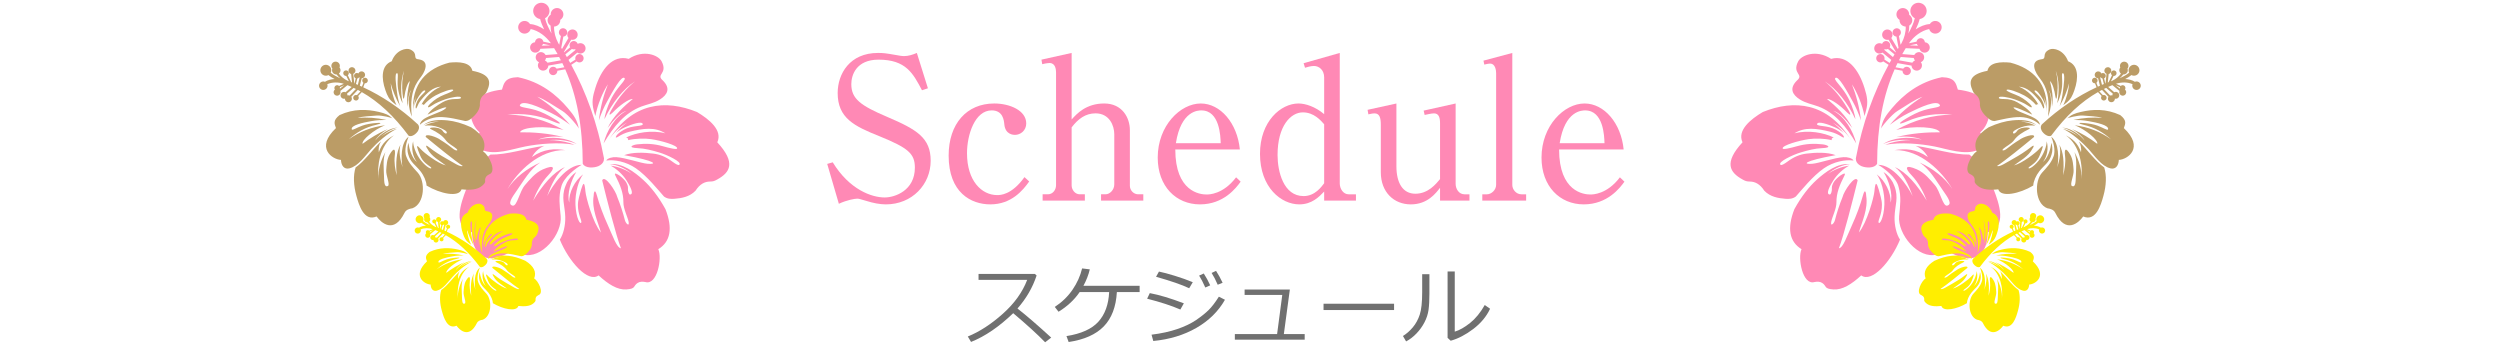 <?xml version="1.0" encoding="utf-8"?>
<!-- Generator: Adobe Illustrator 14.0.0, SVG Export Plug-In . SVG Version: 6.00 Build 43363)  -->
<!DOCTYPE svg PUBLIC "-//W3C//DTD SVG 1.1//EN" "http://www.w3.org/Graphics/SVG/1.1/DTD/svg11.dtd">
<svg version="1.1" id="レイヤー_1" xmlns="http://www.w3.org/2000/svg" xmlns:xlink="http://www.w3.org/1999/xlink" x="0px"
	 y="0px" width="428px" height="59px" viewBox="-61.5 -4 428 59" enable-background="new -61.5 -4 428 59" xml:space="preserve">
<g>
	<path fill="#FF89B5" d="M97.359,11.114l-1.014,0.338c-1.521-2.873-2.738-5.239-7.436-5.239c-3.82,0-4.665,2.637-4.665,4.191
		c0,2.535,1.623,3.684,6.152,5.611c5.07,2.164,7.436,3.583,7.436,7.504c0,4.057-3.178,7.471-7.673,7.471
		c-1.048,0-2.197-0.236-3.279-0.575c-1.183-0.339-1.318-0.405-1.623-0.405c-0.405,0-1.792,0.236-3.144,0.879l-1.994-6.828
		l0.946-0.271c2.873,4.698,6.692,6.017,8.89,6.017c1.758,0,5.172-1.183,5.172-5.104c0-2.4-1.149-3.38-6.051-5.375
		c-4.326-1.724-7.166-3.11-7.166-7.403c0-3.279,2.062-6.861,6.896-6.861c0.913,0,1.25,0.034,3.177,0.372
		c0.372,0.068,0.913,0.169,1.284,0.169c0.744,0,1.487-0.236,2.197-0.541L97.359,11.114z"/>
	<path fill="#FF89B5" d="M114.699,27.068c-1.082,1.521-3.042,3.921-6.659,3.921c-3.279,0-7.132-1.995-7.132-8.349
		c0-5.476,3.11-8.924,7.809-8.924c2.636,0,5.475,1.183,5.475,3.414c0,1.217-0.98,1.96-1.926,1.96c-0.203,0-1.656,0-1.825-1.792
		c-0.068-0.709-0.237-2.4-2.164-2.4c-2.873,0-4.225,4.158-4.225,7.335c0,4.732,2.501,7.166,5.172,7.166c0.507,0,2.467,0,4.665-3.076
		L114.699,27.068z"/>
	<path fill="#FF89B5" d="M121.965,5.063v11.391c0.879-0.98,2.468-2.738,5.577-2.738c3.076,0,4.394,2.434,4.394,4.563v9.532
		c0,0.777,0.642,1.453,1.42,1.453h0.879v1.082h-7.233v-1.082h0.777c0.71,0,1.487-0.743,1.487-1.689v-8.586
		c0-1.453-0.811-3.583-3.211-3.583c-1.724,0-2.974,0.947-4.09,2.4v9.937c0,0.744,0.575,1.521,1.386,1.521h0.879v1.082h-7.233v-1.082
		h0.913c0.812,0,1.386-0.743,1.386-1.555V8.41c0-0.507-0.102-1.623-1.115-1.623c-0.068,0-0.608,0.034-1.25,0.203l-0.135-0.778
		L121.965,5.063z"/>
	<path fill="#FF89B5" d="M139.71,21.592c0,7.233,4.226,7.707,5.341,7.707c0.406,0,2.839,0,5.07-2.941l0.777,0.744
		c-0.777,1.081-2.906,3.888-6.962,3.888c-4.09,0-7.234-3.076-7.234-8.011c0-5.476,3.887-9.262,7.369-9.262
		c3.346,0,6.253,3.346,6.692,7.876H139.71z M147.484,20.511c-0.034-1.183-0.169-5.611-3.312-5.611c-0.507,0-3.481,0-4.36,5.611
		H147.484z"/>
	<path fill="#FF89B5" d="M161.68,6.821l6.187-1.757v22.343c0,0.878,0.574,1.858,1.521,1.858h1.251v1.082h-5.442v-1.555
		c-0.879,0.912-2.096,2.197-4.259,2.197c-3.075,0-6.726-2.873-6.726-8.654c0-5.577,3.582-8.619,6.591-8.619
		c1.183,0,2.873,0.541,4.394,1.825V9.254c0-1.25-0.845-1.96-1.758-1.96c-0.473,0-1.25,0.203-1.521,0.304L161.68,6.821z
		 M165.195,17.266c-0.607-0.676-1.758-2.028-3.65-2.028c-2.062,0-4.326,2.298-4.326,7.301c0,2.839,1.014,7.031,4.461,7.031
		c1.961,0,3.076-1.623,3.516-2.197V17.266z"/>
	<path fill="#FF89B5" d="M185.035,30.347v-2.197c-0.709,0.912-2.129,2.84-5.002,2.84s-5.138-2.062-5.138-5.51v-8.112
		c0-1.183-0.202-1.96-1.081-1.96c-0.17,0-0.508,0.034-1.049,0.169l-0.135-0.777l4.936-1.082v10.749c0,2.839,1.081,4.698,3.244,4.698
		c2.197,0,3.516-1.655,4.225-2.501v-9.6c0-1.048-0.27-1.656-1.047-1.656c-0.439,0-1.387,0.237-1.589,0.271l-0.169-0.744l5.476-1.217
		v13.757c0,0.846,0.541,1.791,1.521,1.791h0.846v1.082H185.035z"/>
	<path fill="#FF89B5" d="M192.472,6.381l4.935-1.318v22.613c0,0.743,0.642,1.588,1.556,1.588h0.811v1.082h-7.504v-1.082h0.811
		c0.71,0,1.556-0.709,1.556-1.623V8.544c0-0.439-0.102-1.656-1.048-1.656c-0.203,0-0.406,0.034-0.98,0.169L192.472,6.381z"/>
	<path fill="#FF89B5" d="M205.417,21.592c0,7.233,4.225,7.707,5.34,7.707c0.406,0,2.84,0,5.07-2.941l0.777,0.744
		c-0.777,1.081-2.906,3.888-6.963,3.888c-4.09,0-7.233-3.076-7.233-8.011c0-5.476,3.888-9.262,7.368-9.262
		c3.347,0,6.254,3.346,6.693,7.876H205.417z M213.19,20.511c-0.033-1.183-0.168-5.611-3.312-5.611c-0.506,0-3.48,0-4.36,5.611
		H213.19z"/>
	<path fill="#707070" d="M118.466,53.794l-1.037,0.803c-1.333-1.372-3.156-3.032-5.467-4.979c-2.419,2.326-4.825,3.967-7.22,4.92
		l-0.555-0.928c2.005-0.816,4.001-2.112,5.989-3.886c1.988-1.774,3.381-3.712,4.179-5.814h-8.329v-1.015h9.643l0.299,0.27
		c-0.681,2.063-1.774,3.947-3.277,5.65C114.182,49.979,116.106,51.638,118.466,53.794z"/>
	<path fill="#707070" d="M129.708,46.005c-0.146,2.525-0.892,4.482-2.237,5.869s-3.352,2.279-6.019,2.68l-0.373-1.016
		c2.516-0.395,4.337-1.215,5.464-2.463c1.127-1.249,1.741-2.939,1.843-5.07h-5.051c-0.905,1.324-2.11,2.445-3.613,3.365
		l-0.643-0.825c1.231-0.808,2.241-1.786,3.029-2.935c0.789-1.148,1.338-2.367,1.65-3.656l1.314,0.16
		c-0.214,0.93-0.577,1.866-1.088,2.811h9.621v1.08H129.708z"/>
	<path fill="#707070" d="M141.176,47.932l-0.599,1.06c-1.514-0.658-3.409-1.275-5.687-1.855l0.453-0.956
		C136.989,46.491,138.933,47.075,141.176,47.932z M148.213,47.319c-1.129,1.984-2.76,3.591-4.895,4.817
		c-2.134,1.226-4.592,1.974-7.376,2.241l-0.299-1.08c1.654-0.205,3.124-0.525,4.409-0.964c1.285-0.438,2.363-0.956,3.234-1.552
		s1.58-1.161,2.125-1.697c0.545-0.535,1.131-1.299,1.759-2.292L148.213,47.319z M142.702,44.312l-0.613,1.036
		c-1.211-0.584-3.102-1.238-5.672-1.964l0.497-0.891c0.686,0.137,1.597,0.381,2.734,0.73
		C140.783,43.574,141.801,43.937,142.702,44.312z M145.688,44.851l-0.84,0.373c-0.35-0.793-0.703-1.475-1.058-2.043l0.795-0.359
		C145.004,43.47,145.371,44.146,145.688,44.851z M147.812,44.406l-0.839,0.343c-0.331-0.773-0.679-1.447-1.044-2.021l0.759-0.358
		C147.082,42.978,147.457,43.657,147.812,44.406z"/>
	<path fill="#707070" d="M161.863,54.151h-11.957v-0.956h7.234l0.884-6.701h-6.446v-0.927h7.745l-1.028,7.628h3.568V54.151z"/>
	<path fill="#707070" d="M177.164,49.078H165.09v-1.08h12.074V49.078z"/>
	<path fill="#707070" d="M183.215,46.261c0,1.148-0.051,2.084-0.152,2.807c-0.103,0.723-0.334,1.43-0.697,2.124
		c-0.362,0.694-0.818,1.327-1.369,1.901c-0.55,0.574-1.141,1.027-1.773,1.357l-0.54-0.927c0.608-0.374,1.171-0.868,1.687-1.481
		s0.912-1.339,1.189-2.176s0.416-2.119,0.416-3.848v-3.08h1.24V46.261z M193.603,48.859c-0.622,1.329-1.584,2.485-2.886,3.471
		c-1.303,0.985-2.588,1.653-3.858,2.004l-0.532-0.496V42.472h1.227v10.307c0.802-0.237,1.674-0.732,2.615-1.48
		c0.942-0.75,1.783-1.777,2.522-3.081L193.603,48.859z"/>
</g>
<g>
	<path fill-rule="evenodd" clip-rule="evenodd" fill="#FF89B5" d="M262.004,6.771l-0.899-0.58c0.074-0.228,0.027-0.484-0.139-0.684
		c-0.244-0.3-0.701-0.333-1.001-0.082c-0.298,0.254-0.341,0.713-0.087,1.011c0.254,0.299,0.711,0.334,1.01,0.081
		c0.011,0,0.021-0.01,0.021-0.01l0.921,0.589c-2.551,4.702-4.479,10.003-5.611,16.015c-0.014,0.458,0.178,0.967,0.969,1.337
		c0.785,0.324,2.214,0.386,2.654-0.385c0.008,0,0.008,0,0.019-0.01c0.019-6.487,1.028-11.709,3-16.185l1.353,0.248
		c-0.008,0.121,0.023,0.246,0.084,0.368c0.186,0.346,0.615,0.485,0.969,0.299c0.345-0.191,0.477-0.623,0.289-0.976
		c-0.186-0.34-0.613-0.474-0.968-0.287c-0.104,0.05-0.192,0.138-0.252,0.236l-1.321-0.236c0.118-0.241,0.228-0.486,0.344-0.714
		l2.4,0.43c0,0.134,0.033,0.265,0.106,0.387c0.229,0.432,0.774,0.6,1.204,0.361c0.428-0.228,0.596-0.763,0.369-1.204
		c-0.027-0.045-0.061-0.096-0.098-0.132c0.441-0.167,0.679-0.652,0.537-1.098c-0.138-0.468-0.639-0.731-1.105-0.589
		c-0.248,0.079-0.438,0.246-0.547,0.458l-2.059-0.159c0.196-0.344,0.398-0.678,0.595-1.013l2.361,0.107
		c0.015,0.062,0.042,0.123,0.07,0.185c0.237,0.438,0.771,0.606,1.212,0.369c0.431-0.23,0.6-0.774,0.363-1.206
		c-0.15-0.283-0.434-0.448-0.732-0.466c0-0.113-0.035-0.219-0.092-0.315c-0.183-0.353-0.613-0.485-0.964-0.3
		c-0.201,0.105-0.333,0.3-0.366,0.513l-1.305,0.27c0.873-1.205,2.078-2.127,3.465-2.435c0.025,0.07,0.053,0.141,0.085,0.211
		c0.284,0.528,0.944,0.732,1.478,0.448c0.533-0.282,0.732-0.941,0.451-1.469c-0.283-0.525-0.948-0.729-1.478-0.446
		c-0.185,0.099-0.326,0.238-0.421,0.405c-0.854,0.053-1.682,0.419-2.416,0.906c0.291-0.582,0.526-1.171,0.682-1.769
		c0.15-0.018,0.309-0.069,0.45-0.147c0.681-0.361,0.939-1.214,0.577-1.89c-0.355-0.678-1.211-0.941-1.898-0.581
		c-0.673,0.367-0.93,1.212-0.566,1.898c0.139,0.262,0.35,0.457,0.598,0.588c-0.205,0.88-0.631,1.742-1.113,2.619
		c0.117-0.465,0.177-0.92,0.168-1.362c0.477-0.298,0.656-0.923,0.379-1.421c-0.096-0.188-0.238-0.336-0.404-0.433v-0.044v-0.008
		v-0.009c0-0.025,0-0.061-0.008-0.097v-0.006V-1.66v-0.024c-0.009-0.017-0.009-0.036-0.009-0.054c0,0,0-0.007,0,0
		c-0.009-0.032-0.019-0.071-0.026-0.104v-0.008c-0.007-0.009-0.007-0.009-0.007-0.019c0-0.008-0.009-0.008-0.009-0.018v-0.01
		c0-0.009-0.01-0.016-0.01-0.024c0-0.01-0.01-0.018-0.01-0.018c0-0.009-0.006-0.02-0.006-0.02c0-0.009,0-0.009-0.009-0.017
		c0-0.008,0-0.017-0.011-0.017v-0.017c-0.008,0-0.008-0.008-0.008-0.008v-0.009h-0.013c0-0.01,0-0.02-0.009-0.02v-0.018
		c-0.01,0-0.01-0.006-0.01-0.006c-0.006-0.008-0.006-0.008-0.006-0.019l-0.008-0.008c0-0.009-0.009-0.009-0.009-0.02v-0.008h-0.008
		c0,0,0-0.007-0.011-0.007v-0.01c-0.007-0.008-0.007-0.008-0.007-0.016c-0.009,0-0.009-0.007-0.009-0.007
		c-0.01-0.011-0.019-0.029-0.028-0.039l-0.005-0.008c0,0,0-0.009-0.009-0.009c0-0.007-0.015-0.007-0.015-0.017l-0.008-0.008
		c0,0-0.01,0-0.01-0.008l-0.007-0.013c0-0.007-0.011-0.007-0.011-0.007l-0.005-0.008c-0.011-0.01-0.011-0.01-0.011-0.019h-0.01
		c0-0.008-0.009-0.008-0.02-0.016v-0.009c-0.004,0-0.004,0-0.011-0.012l-0.011-0.007l-0.008-0.008l-0.011-0.01h-0.008
		c0-0.008-0.009-0.008-0.009-0.008v-0.009c-0.01,0-0.01,0-0.02-0.01l-0.011-0.006h-0.009c0-0.008,0-0.008-0.01-0.008v-0.012
		c-0.015-0.009-0.04-0.024-0.058-0.034l-0.008-0.009h-0.011c0-0.007-0.007-0.007-0.007-0.007c-0.008-0.009-0.017-0.009-0.017-0.009
		l-0.008-0.009c-0.016,0-0.016,0-0.016-0.008c-0.009,0-0.019-0.01-0.022-0.01c-0.01-0.009-0.018-0.009-0.028-0.009
		c0-0.009-0.01-0.009-0.01-0.009c-0.006,0-0.006-0.008-0.015-0.008h-0.008v-0.009c-0.019,0-0.024-0.01-0.034-0.01
		s-0.01,0-0.02-0.006h-0.011c-0.009-0.012-0.025-0.012-0.034-0.021h-0.011c-0.009,0-0.022-0.008-0.03-0.008h-0.012l-0.009-0.007
		c-0.257-0.072-0.538-0.044-0.791,0.097c-0.526,0.28-0.731,0.939-0.446,1.466c0.095,0.185,0.236,0.326,0.402,0.421
		c-0.012,0.204,0.029,0.396,0.124,0.58c0.192,0.363,0.562,0.562,0.936,0.573c0.034,0.958-0.235,1.933-0.708,2.822
		c-0.043,0.062-0.073,0.112-0.096,0.159c-0.025,0.042-0.052,0.087-0.076,0.131l-0.281-1.495c0.281-0.175,0.418-0.537,0.295-0.861
		c-0.131-0.369-0.544-0.563-0.912-0.421c-0.369,0.131-0.563,0.543-0.432,0.913c0.102,0.274,0.352,0.448,0.623,0.467l0.361,1.925
		c-0.039,0.06-0.08,0.131-0.125,0.193l-1.113-1.875c0.229-0.271,0.277-0.655,0.104-0.993c-0.232-0.43-0.771-0.596-1.201-0.368
		c-0.436,0.239-0.6,0.776-0.375,1.212c0.197,0.361,0.614,0.538,1.006,0.441l1.258,2.11c-0.012,0.016-0.021,0.035-0.035,0.053
		l-1.038-0.863c0.122-0.208,0.13-0.466,0.013-0.694c-0.191-0.351-0.621-0.482-0.964-0.298c-0.175,0.085-0.289,0.237-0.341,0.404
		c-0.264-0.148-0.596-0.167-0.881-0.018c-0.431,0.228-0.598,0.776-0.369,1.204c0.229,0.431,0.776,0.6,1.203,0.37
		c0.047-0.017,0.081-0.043,0.107-0.062l1.514,1.25C262.196,6.421,262.101,6.594,262.004,6.771 M265.265-1.939
		c0-0.009-0.006-0.02-0.006-0.02L265.265-1.939z M265.239-1.993v-0.017V-1.993z M266.889,3.827l-1.473-0.061l1.237-0.255
		c0.011,0.027,0.016,0.052,0.037,0.08C266.731,3.687,266.804,3.766,266.889,3.827 M266.333,6.367
		c-0.042,0.018-0.075,0.028-0.104,0.044c-0.148,0.079-0.262,0.193-0.338,0.324l-2.293-0.412c0.09-0.195,0.197-0.386,0.306-0.571
		l2.239,0.178c0.013,0.05,0.02,0.096,0.037,0.148C266.216,6.182,266.269,6.278,266.333,6.367 M261.712,4.381l1.127,0.931
		c-0.089,0.159-0.179,0.307-0.266,0.456l-1.469-1.212c0.018-0.043,0.027-0.095,0.034-0.15
		C261.318,4.478,261.529,4.469,261.712,4.381 M262.542,27.2c0.104,0.228,0.201,0.448,0.268,0.623
		c0.794,1.99,0.082,3.395,0.041,5.301c-0.049,1.461,0.33,3,0.931,3.897c-1.549,3.771-4.828,7.461-6.639,6.126
		c-1.645,1.52-3.242,2.515-4.753,2.406c-1.68-0.111-1.129-0.586-1.92-1.107c-0.404-0.265-0.861-0.243-1.328-0.163
		c-2.039,0.62-2.917-4.126-2.221-5.622c-2.092-1.291-2.508-3.568-1.223-6.854c1.207-2.189,2.489-3.807,3.807-5.01
		c1.476-1.347,3.646-2.964,5.721-2.681c-1.168,0.042-2.717,0.718-3.783,1.657c0.824-0.594,2.272-1.272,3.626-1.403
		c-0.933,0.483-2.028,1.448-2.706,2.522c-0.512,0.809-1.411,2.392-0.586,2.41c0.174-0.009,0.396-0.554,0.339-1.214
		c-0.028-0.266,0.281-0.889,0.457-1.099c0.325-0.404,0.814-0.87,1.328-1.144c0.318-0.165,0.631-0.271,0.322,0.309
		c-0.772,1.502-1.351,2.936-1.325,4.473c0.018,1.091-0.757,2.576-0.896,3.359c-0.158,0.891,0.481,0.289,0.633-0.273
		c0.324-1.273,0.772-2.672,1.307-3.973c0.218-0.992,2.166-3.929,2.586-2.857c-0.791,3.244-2.381,9.466-3.207,11.621
		c0.721-0.061,1.396-2.119,2.24-3.964c0.764-1.669,1.436-3.472,1.881-5.107c0.371-1.353,0.555-0.308,0.548,0.087
		c0.373,2.253-0.74,4.458-1.251,6.286c1.393-1.679,2.565-6.021,2.654-7.008c0.178-1.915,0.385-1.493,0.74-0.368
		c0.209,0.872,0.551,1.731,0.551,2.645c0.008,1.584-0.676,2.668-0.586,2.983c0.158,0.518,0.914-0.694,1.008-3.04
		c0.084-2.119-0.59-4.204-1.313-5.172c1.448,1.083,2.462,3.112,2.376,4.834c0.449-1.424-0.338-3.858-1.211-5.239
		C261.638,25.883,262.152,26.525,262.542,27.2 M255.414,19.966c-4.063-6.425-9.708-6.986-15.122-4.789
		c-2.092,1.239-4.427,3.135-3.473,5.184c-3.262,3.537-2.154,5.162-0.023,6.349c0.516,0.291,0.711,0.359,1.279,0.371
		c0.888,0.008,1.734,0.421,2.473,1.571c1.009,1.038,2.344,1.284,3.646,1.384c0.6,0.039,1.189,0.023,1.749-0.391
		c0.968-1.072,2.854-3.479,4.815-4.834c1.646-1.141,3.701-1.53,5.061-1.327c-0.182-0.414-1.07-0.625-1.705-0.58
		c-1.632,0.097-4.143,1.036-5.373,1.134c-1.639,0.14-1.586-0.459,4.021-1.478c-1.426-0.537-3.453-0.458-5-0.263
		c-1.133,0.138-2.171,0.57-3.232,1.361c-0.583,0.43-1.092,0.721-1.213,0.546c-0.533-0.467,2.143-1.716,3.444-2.103
		c1.231-0.37,2.495-0.692,3.649-0.737c1.904-0.079,0.913-0.562,0.15-0.65c-1.514-0.178-2.904-0.106-4.381,0.308
		c-1.234,0.35-2.48,0.633-2.48,0.387c-0.156-0.503,2.799-1.363,4.477-1.591c1.062-0.15,2.611-0.135,3.93,0.175
		c-0.025-0.071-0.033-0.141-0.02-0.229c0.072-0.125,0.184-0.203,0.346-0.23c-1.688-0.825-4.365-1.324-6.727-0.71
		c1.792-1.125,3.762-0.863,6.199-0.256c0.765,0.195,1.298,0.468,1.94,0.863c0.503,0.307,0.415-0.062,0.055-0.432
		c-0.173-0.175-0.372-0.333-0.581-0.476c-0.703-0.485-1.361-0.729-2.208-0.86c-0.748-0.107-1.457-0.16-1.536-0.359
		c0-0.713,2.02,0.018,3.059,0.491c0.518,0.227,1.029,0.545,1.524,0.968c-0.63-0.75-1.321-1.38-1.901-1.796
		C253.501,17.689,254.683,18.824,255.414,19.966 M256.291,20.564c-1.724-2.936-3.688-5.282-6.487-6.332
		c-1.111-0.41-2.124-0.552-3.165-1.203c-1.295-0.819-1.845-1.89-0.529-3.216c1.346-1.143-0.888-1.126,0.241-3.306
		c0.533-1.048,3.064-2.111,5.631-0.43c2.793-0.774,4.756,1.863,5.724,5.002c0.451,1.458,0.652,2.426,0.254,3.87l-0.254,0.921
		c-0.396-1.997-1.276-4.095-2.157-5.433c0.743,1.873,1.302,3.974,1.553,6.189c-0.382-1.171-0.872-2.285-1.444-3.306
		c-0.858-1.545-2.487-4.599-2.978-3.922c-0.17,0.178,0.439,0.818,1.146,1.708c0.506,0.623,1.041,1.504,1.35,2.197
		c0.44,0.966,0.913,2.339,0.965,3.102c-1.291-2.761-3.182-5.15-5.247-6.487c1.513,1.213,2.778,2.761,3.823,4.512
		c0.863,1.396,0.599,1.413,0.019,0.842c-1.143-1.179-2.72-2.347-3.464-2.339c1.479,1.214,3.377,2.929,4.335,4.984
		c-1.087-1.406-2.199-2.671-3.265-2.953C254.331,15.941,255.753,18.409,256.291,20.564 M260.506,18.11
		c0.276-1.483,0.769-2.268,1.904-3.594c1.966-2.319,4.657-4.501,8.55-5.3c2.26,0.061,2.386,1.047,2.727,2.127
		c7.338,0.881,5.547,5.933,3.822,7.324c0.844,1.256,0.793,2.504-0.43,3.023c-2.213,0.932-5.168-0.176-7.407-0.616
		c-2.263-0.448-5.857-0.79-8.407-0.279c-0.086,0.016,0.826-0.3,0.731-0.282c1.185-0.361,2.665-0.546,3.597-0.519
		c-1.646-0.185-3.51,0.095-4.714,0.676c1.599-1.098,4.34-1.371,6.638-0.764c-1.11-0.482-2.698-0.644-4.36-0.432
		c2.442-0.649,5.247-0.853,7.446-0.825c-0.323-0.933-4.547-1.195-7.472-0.397c3.16-1.74,6.151-2.559,9.614-2.637
		c-2.567-0.237-5.167,0.008-7.834,1.186c-1.438,0.634-1.605,0.396-0.059-0.517c0.889-0.537,2.02-1.126,3.04-1.425
		c1.612-0.474,2.7-0.446,2.742-0.814c-0.367-1.092-3.409,0.314-5.396,1.308c-1.158,0.571-2.129,1.229-3.213,2.021
		c1.703-1.96,3.644-3.578,5.619-4.818c-1.371,0.476-2.759,1.514-4.296,2.437C262.327,15.605,260.396,17.937,260.506,18.11
		 M266.432,20.961c3.106,0.43,6.402,1.553,9.224,1.502c1.742,1.264,3.189,3.428,4.157,5.96c0.9,2.32,2.421,6.549-1.011,7.347
		c0.027,1.97-0.801,6.341-6.311,3.519c-0.799-0.414-1.582-0.123-2.355,0.271c-3.254,0.915-6.814-3.524-6.506-6.571
		c0.185-1.796,0.379-3.36-0.081-4.937c-0.351-1.694-2.608-3.32-3.517-3.838c2.584,0.015,4.985,3.479,5.918,5.37
		c-0.756-2.082-1.607-3.858-3.041-4.975c2.002,0.896,3.755,2.971,5.449,5.74c-0.491-1.301-1.354-3.051-2.617-4.369
		c-1.178-1.222-1.131-1.881,0.928-0.986c1.338,0.582,2.322,1.829,3.086,2.708c0.914,1.063,1.348,3.632,2.082,3.506
		c0.968-0.219,0.152-1.38-0.656-2.531c-1.229-1.74-2.231-3.637-4.045-4.858c2.268,1.017,4.365,2.626,5.601,4.543
		c-1.718-2.964-5.433-6.753-9.877-6.665c1.763-0.281,3.671-0.247,5.691,1.187C268.111,22.066,267.409,21.364,266.432,20.961"/>
	<path fill-rule="evenodd" clip-rule="evenodd" fill="#BB9C66" d="M297.655,10.837l-0.254-0.667
		c0.131-0.093,0.207-0.249,0.198-0.423c-0.011-0.256-0.243-0.456-0.505-0.44c-0.26,0.019-0.466,0.246-0.448,0.508
		c0.019,0.261,0.251,0.462,0.511,0.444c0.006,0.004,0.014,0.002,0.014,0.002l0.262,0.683c-3.236,1.508-6.375,3.585-9.371,6.359
		c-0.188,0.241-0.288,0.589-0.011,1.102c0.293,0.486,1.034,1.087,1.577,0.848c0.004,0.002,0.004,0.002,0.014,0.001
		c2.585-3.472,5.201-5.87,8.036-7.489l0.626,0.67c-0.051,0.062-0.084,0.141-0.1,0.231c-0.039,0.26,0.137,0.504,0.4,0.546
		c0.26,0.033,0.503-0.146,0.543-0.409c0.035-0.256-0.142-0.498-0.405-0.539c-0.075-0.015-0.157-0.002-0.229,0.027l-0.615-0.651
		c0.16-0.083,0.316-0.171,0.469-0.248l1.115,1.185c-0.053,0.071-0.086,0.155-0.096,0.249c-0.049,0.322,0.178,0.63,0.502,0.673
		c0.321,0.048,0.623-0.173,0.676-0.499c0.004-0.035,0.008-0.076,0.002-0.109c0.302,0.085,0.623-0.081,0.723-0.377
		c0.111-0.305-0.053-0.646-0.357-0.754c-0.166-0.057-0.333-0.042-0.476,0.028l-1.041-0.903c0.241-0.106,0.482-0.206,0.722-0.307
		l1.223,0.995c-0.017,0.041-0.025,0.083-0.035,0.128c-0.047,0.329,0.173,0.631,0.502,0.678c0.324,0.048,0.629-0.178,0.675-0.501
		c0.032-0.211-0.054-0.413-0.208-0.541c0.045-0.061,0.068-0.131,0.076-0.206c0.041-0.262-0.137-0.503-0.398-0.543
		c-0.148-0.024-0.297,0.028-0.4,0.129l-0.805-0.373c0.946-0.3,1.958-0.316,2.824,0.07c-0.014,0.048-0.027,0.096-0.039,0.146
		c-0.057,0.397,0.217,0.768,0.615,0.828c0.396,0.061,0.766-0.213,0.825-0.608c0.058-0.395-0.22-0.767-0.614-0.826
		c-0.139-0.021-0.27-0.002-0.388,0.049c-0.478-0.31-1.068-0.442-1.655-0.474c0.388-0.195,0.748-0.419,1.067-0.678
		c0.088,0.051,0.193,0.085,0.302,0.1c0.508,0.076,0.984-0.278,1.061-0.784c0.076-0.505-0.277-0.986-0.788-1.065
		c-0.508-0.071-0.981,0.281-1.058,0.793c-0.031,0.195,0.005,0.384,0.086,0.553c-0.459,0.39-1.029,0.684-1.637,0.962
		c0.248-0.203,0.46-0.424,0.631-0.664c0.373,0.029,0.719-0.235,0.768-0.612c0.023-0.138,0.006-0.274-0.046-0.392l0.019-0.024
		l0.003-0.005l0.003-0.004c0.011-0.014,0.025-0.033,0.036-0.055l0.003-0.003l0.008-0.013l0.01-0.011
		c0.001-0.013,0.01-0.023,0.016-0.033c0,0,0.003-0.003,0,0c0.009-0.021,0.02-0.045,0.027-0.067l0.004-0.004
		c0-0.007,0-0.007,0.004-0.013c0.003-0.004-0.001-0.008,0.003-0.013l0.004-0.005c0.003-0.005,0.001-0.013,0.003-0.017
		c0.004-0.005,0.002-0.013,0.002-0.013c0.004-0.005,0.005-0.013,0.005-0.013c0.003-0.005,0.003-0.005,0.001-0.014
		c0.004-0.003,0.008-0.009,0.003-0.013l0.007-0.009c-0.005-0.002-0.002-0.007-0.002-0.007L302.88,7.4l-0.006-0.004
		c0.004-0.005,0.007-0.01,0.002-0.014l0.008-0.01c-0.006-0.004-0.003-0.008-0.003-0.008c0-0.006,0-0.006,0.003-0.011V7.346
		c0.004-0.005-0.001-0.007,0.004-0.014l0.002-0.005l-0.004-0.003c0,0,0.002-0.004-0.002-0.008l0.004-0.005
		c-0.002-0.008-0.002-0.008,0.002-0.012c-0.006-0.004-0.002-0.007-0.002-0.007c0-0.009,0.002-0.023,0.002-0.031l-0.002-0.006
		c0,0,0.004-0.006,0-0.009c0.002-0.004-0.005-0.009-0.002-0.014V7.223c0,0-0.006-0.004-0.002-0.008l0.002-0.009
		c0.002-0.004-0.003-0.008-0.003-0.008l-0.001-0.007c-0.002-0.008-0.002-0.008,0.002-0.013l-0.005-0.005
		c0.003-0.004-0.001-0.007-0.005-0.016l0.004-0.006c-0.002-0.001-0.002-0.001-0.002-0.009l-0.002-0.008l-0.002-0.008l-0.001-0.009
		l-0.004-0.002c0.003-0.005-0.002-0.009-0.002-0.009l0.003-0.003c-0.004-0.004-0.004-0.004-0.006-0.014l-0.004-0.008l-0.004-0.003
		c0.003-0.004,0.003-0.004-0.002-0.008l0.004-0.006c-0.003-0.01-0.011-0.029-0.016-0.041l-0.002-0.009l-0.006-0.004
		c0.002-0.004,0-0.006,0-0.006c-0.001-0.009-0.005-0.012-0.005-0.012l-0.001-0.009c-0.008-0.005-0.008-0.005-0.005-0.01
		c-0.005-0.003-0.007-0.013-0.009-0.014c-0.002-0.009-0.006-0.012-0.012-0.017c0.004-0.004-0.002-0.009-0.002-0.009
		c-0.003-0.002,0-0.006-0.004-0.009l-0.005-0.004l0.004-0.005c-0.011-0.007-0.009-0.014-0.015-0.018s-0.006-0.004-0.008-0.011
		l-0.006-0.005c0-0.01-0.008-0.016-0.01-0.026l-0.006-0.002c-0.004-0.004-0.009-0.014-0.014-0.018l-0.006-0.005l-0.001-0.006
		c-0.108-0.14-0.271-0.237-0.464-0.262c-0.393-0.058-0.766,0.213-0.821,0.61c-0.023,0.136-0.003,0.268,0.048,0.384
		c-0.087,0.105-0.141,0.225-0.163,0.361c-0.042,0.271,0.079,0.525,0.274,0.679c-0.363,0.528-0.895,0.943-1.501,1.231
		c-0.048,0.017-0.085,0.032-0.114,0.047c-0.03,0.013-0.062,0.027-0.093,0.041l0.443-0.913c0.22,0.018,0.437-0.122,0.499-0.345
		c0.077-0.25-0.067-0.518-0.321-0.588c-0.25-0.077-0.519,0.067-0.595,0.317c-0.055,0.188,0.012,0.381,0.148,0.498l-0.569,1.176
		c-0.044,0.017-0.095,0.038-0.146,0.054l0.148-1.448c0.23-0.054,0.408-0.241,0.449-0.491c0.048-0.322-0.176-0.626-0.496-0.674
		c-0.33-0.044-0.631,0.178-0.684,0.5c-0.037,0.273,0.116,0.533,0.364,0.637l-0.163,1.63c-0.014,0.003-0.025,0.011-0.041,0.014
		l-0.213-0.874c0.148-0.063,0.254-0.199,0.283-0.368c0.036-0.264-0.143-0.505-0.399-0.542c-0.128-0.023-0.249,0.013-0.343,0.082
		c-0.083-0.185-0.254-0.327-0.466-0.359c-0.321-0.05-0.628,0.179-0.677,0.499c-0.049,0.322,0.18,0.629,0.499,0.675
		c0.032,0.01,0.062,0.009,0.083,0.009l0.314,1.272C297.897,10.727,297.776,10.781,297.655,10.837 M302.862,7.461
		c0.004-0.005,0.005-0.013,0.005-0.013L302.862,7.461z M302.871,7.422l0.007-0.009L302.871,7.422z M301.444,11.199l-0.766-0.618
		l0.765,0.355c-0.005,0.018-0.012,0.034-0.013,0.056C301.415,11.061,301.423,11.132,301.444,11.199 M300.137,12.34
		c-0.029-0.008-0.052-0.015-0.072-0.018c-0.112-0.016-0.218,0.001-0.312,0.04l-1.064-1.131c0.125-0.069,0.259-0.129,0.389-0.185
		l1.131,0.984c-0.014,0.032-0.027,0.06-0.037,0.094C300.147,12.194,300.138,12.267,300.137,12.34 M298.446,9.44l0.236,0.946
		c-0.111,0.051-0.219,0.093-0.324,0.14l-0.307-1.234c0.028-0.015,0.053-0.041,0.079-0.067C298.198,9.335,298.315,9.414,298.446,9.44
		 M289.829,22.006c-0.034,0.163-0.07,0.321-0.103,0.442c-0.364,1.382-1.305,1.852-2.083,2.859c-0.607,0.763-1.015,1.74-1.049,2.459
		c-2.328,1.406-5.553,2.084-5.992,0.648c-1.486,0.162-2.738,0.061-3.506-0.596c-0.855-0.728-0.371-0.764-0.59-1.358
		c-0.111-0.302-0.365-0.473-0.646-0.616c-1.34-0.475,0.073-3.371,1.04-3.896c-0.608-1.522,0.073-2.909,2.067-4.161
		c1.518-0.695,2.846-1.052,4.03-1.175c1.327-0.136,3.134-0.142,4.134,0.835c-0.645-0.442-1.743-0.694-2.688-0.614
		c0.678,0.007,1.723,0.221,2.501,0.688c-0.692-0.112-1.663-0.029-2.452,0.277c-0.596,0.231-1.706,0.724-1.271,1.059
		c0.097,0.066,0.433-0.138,0.664-0.515c0.09-0.153,0.504-0.365,0.682-0.408c0.335-0.087,0.781-0.144,1.166-0.086
		c0.236,0.038,0.445,0.105,0.051,0.294c-1.012,0.498-1.891,1.038-2.487,1.872c-0.423,0.592-1.43,1.081-1.815,1.445
		c-0.438,0.415,0.144,0.347,0.447,0.105c0.681-0.555,1.477-1.127,2.279-1.612c0.512-0.446,2.723-1.247,2.522-0.505
		c-1.714,1.426-5.036,4.131-6.336,4.958c0.411,0.255,1.591-0.582,2.776-1.236c1.073-0.591,2.148-1.291,3.037-1.992
		c0.736-0.578,0.419,0.056,0.258,0.265c-0.693,1.355-2.166,2.096-3.167,2.873c1.413-0.347,3.767-2.209,4.207-2.703
		c0.856-0.958,0.8-0.649,0.543,0.095c-0.233,0.551-0.393,1.147-0.755,1.636c-0.624,0.854-1.422,1.163-1.499,1.367
		c-0.12,0.342,0.767-0.009,1.748-1.23c0.887-1.103,1.353-2.488,1.351-3.294c0.346,1.157,0.083,2.647-0.646,3.537
		c0.806-0.585,1.351-2.204,1.431-3.291C289.869,20.942,289.89,21.49,289.829,22.006 M288.88,15.297
		c0.373-5.06-2.43-7.603-6.207-8.574c-1.614-0.167-3.619-0.076-3.922,1.4c-3.152,0.602-3.203,1.914-2.532,3.396
		c0.161,0.36,0.237,0.476,0.538,0.706c0.473,0.357,0.764,0.915,0.702,1.825c0.13,0.957,0.747,1.619,1.407,2.19
		c0.305,0.259,0.628,0.486,1.092,0.485c0.945-0.19,2.912-0.731,4.502-0.68c1.336,0.042,2.594,0.649,3.242,1.299
		c0.065-0.294-0.326-0.761-0.684-0.987c-0.916-0.598-2.636-1.092-3.334-1.527c-0.934-0.575-0.668-0.876,2.745,0.805
		c-0.552-0.854-1.671-1.618-2.578-2.126c-0.661-0.376-1.392-0.556-2.274-0.555c-0.482,0-0.872-0.046-0.868-0.188
		c-0.099-0.462,1.832-0.07,2.684,0.24c0.808,0.292,1.612,0.62,2.25,1.054c1.053,0.714,0.712,0.062,0.338-0.288
		c-0.739-0.697-1.515-1.211-2.471-1.576c-0.802-0.302-1.581-0.645-1.484-0.777c0.116-0.331,2.042,0.381,3.033,0.926
		c0.628,0.34,1.454,0.964,2.038,1.654c0.015-0.049,0.038-0.089,0.079-0.13c0.089-0.04,0.18-0.037,0.278,0.014
		c-0.578-1.113-1.816-2.444-3.326-3.053c1.408,0.109,2.359,1.032,3.426,2.325c0.333,0.408,0.511,0.767,0.697,1.233
		c0.148,0.364,0.249,0.133,0.201-0.209c-0.022-0.163-0.066-0.326-0.122-0.486c-0.186-0.54-0.44-0.931-0.842-1.337
		c-0.359-0.355-0.719-0.665-0.681-0.803c0.283-0.382,1.076,0.811,1.443,1.478c0.188,0.328,0.336,0.702,0.435,1.125
		c-0.04-0.651-0.161-1.265-0.306-1.719C288.76,13.316,288.941,14.394,288.88,15.297 M289.113,15.966
		c0.241-2.26,0.12-4.297-0.965-5.972c-0.434-0.662-0.919-1.14-1.22-1.902c-0.369-0.953-0.238-1.747,0.994-1.936
		c1.174-0.078-0.028-0.956,1.441-1.677c0.703-0.349,2.482,0.085,3.191,2.007c1.805,0.693,1.81,2.887,1.082,4.955
		c-0.337,0.961-0.613,1.56-1.4,2.176l-0.502,0.394c0.582-1.228,0.941-2.704,1.001-3.771c-0.345,1.299-0.88,2.647-1.625,3.936
		c0.261-0.779,0.439-1.571,0.538-2.347c0.154-1.169,0.493-3.453-0.039-3.286c-0.162,0.028-0.089,0.613-0.062,1.371
		c0.023,0.536-0.04,1.22-0.148,1.715c-0.148,0.693-0.44,1.616-0.716,2.046c0.404-1.993,0.34-4.026-0.237-5.563
		c0.328,1.251,0.394,2.583,0.258,3.937c-0.091,1.092-0.239,0.997-0.324,0.46c-0.145-1.087-0.526-2.339-0.929-2.631
		c0.312,1.239,0.648,2.913,0.346,4.396c-0.024-1.186-0.118-2.306-0.577-2.879C289.898,12.708,289.681,14.596,289.113,15.966
		 M292.349,16.324c0.736-0.687,1.312-0.912,2.448-1.172c1.976-0.463,4.285-0.564,6.69,0.553c1.188,0.93,0.863,1.509,0.616,2.224
		c3.587,3.387,0.62,5.385-0.858,5.445c-0.046,1.009-0.568,1.659-1.432,1.452c-1.556-0.38-2.699-2.147-3.727-3.273
		c-1.035-1.137-2.826-2.749-4.396-3.487c-0.053-0.026,0.562,0.167,0.504,0.139c0.778,0.276,1.646,0.765,2.135,1.15
		c-0.811-0.753-1.921-1.342-2.797-1.509c1.293,0.045,2.873,0.989,3.863,2.227c-0.404-0.701-1.191-1.417-2.166-1.964
		c1.566,0.622,3.15,1.627,4.32,2.515c0.196-0.628-1.965-2.447-3.85-3.18c2.385,0.322,4.314,1.071,6.203,2.404
		c-1.283-1.146-2.775-2.048-4.673-2.476c-1.021-0.23-1.018-0.425,0.175-0.3c0.689,0.065,1.53,0.198,2.195,0.443
		c1.053,0.385,1.627,0.833,1.795,0.651c0.236-0.731-1.953-1.185-3.412-1.441c-0.849-0.154-1.631-0.186-2.527-0.192
		c1.692-0.375,3.376-0.472,4.927-0.353c-0.924-0.29-2.079-0.283-3.271-0.399C294.319,15.703,292.358,16.187,292.349,16.324
		 M294.395,20.206c1.494,1.464,2.815,3.375,4.35,4.468c0.433,1.371,0.349,3.105-0.138,4.849c-0.439,1.601-1.303,4.473-3.459,3.538
		c-0.768,1.066-2.947,3.083-4.782-0.62c-0.264-0.539-0.799-0.693-1.37-0.789c-2.108-0.801-2.256-4.597-0.88-6.109
		c0.812-0.887,1.537-1.651,1.917-2.678c0.484-1.049-0.08-2.816-0.361-3.455c1.381,1.035,1.292,3.845,1.041,5.229
		c0.422-1.417,0.67-2.708,0.344-3.875c0.719,1.275,0.836,3.084,0.644,5.243c0.254-0.893,0.485-2.174,0.331-3.382
		c-0.146-1.124,0.141-1.459,0.891-0.16c0.486,0.843,0.518,1.902,0.578,2.678c0.068,0.933-0.721,2.482-0.275,2.707
		c0.605,0.269,0.629-0.679,0.653-1.618c0.031-1.422,0.249-2.837-0.239-4.211c0.812,1.445,1.297,3.141,1.199,4.66
		c0.254-2.271-0.232-5.779-2.651-7.497c1.058,0.55,2.067,1.326,2.581,2.897C294.856,21.466,294.759,20.811,294.395,20.206"/>
	<path fill-rule="evenodd" clip-rule="evenodd" fill="#FFEE00" d="M283.284,35.582l-0.185-0.486
		c0.095-0.067,0.149-0.181,0.144-0.308c-0.008-0.188-0.178-0.332-0.367-0.32c-0.19,0.014-0.34,0.178-0.326,0.369
		c0.013,0.189,0.182,0.336,0.371,0.323c0.004,0.004,0.01,0.003,0.01,0.003l0.19,0.496c-2.356,1.098-4.643,2.611-6.823,4.631
		c-0.138,0.176-0.21,0.43-0.008,0.803c0.213,0.354,0.752,0.791,1.147,0.617c0.003,0.002,0.003,0.002,0.011,0.001
		c1.882-2.527,3.787-4.274,5.852-5.452l0.456,0.487c-0.036,0.046-0.062,0.103-0.072,0.169c-0.028,0.189,0.099,0.367,0.29,0.396
		c0.191,0.025,0.367-0.105,0.396-0.298c0.025-0.187-0.103-0.362-0.295-0.391c-0.055-0.012-0.115-0.003-0.167,0.019l-0.448-0.475
		c0.116-0.06,0.23-0.125,0.341-0.18l0.812,0.863c-0.038,0.052-0.062,0.112-0.069,0.182c-0.035,0.232,0.129,0.457,0.365,0.488
		c0.234,0.035,0.454-0.126,0.492-0.363c0.003-0.025,0.005-0.055,0.001-0.08c0.22,0.062,0.453-0.059,0.526-0.273
		c0.082-0.223-0.037-0.471-0.26-0.549c-0.121-0.042-0.242-0.031-0.347,0.02l-0.758-0.657c0.175-0.077,0.352-0.149,0.524-0.224
		l0.891,0.725c-0.011,0.029-0.019,0.061-0.025,0.094c-0.033,0.24,0.127,0.459,0.366,0.494c0.235,0.035,0.458-0.131,0.491-0.366
		c0.023-0.153-0.039-0.3-0.15-0.394c0.032-0.043,0.049-0.096,0.055-0.15c0.029-0.189-0.1-0.365-0.29-0.395
		c-0.108-0.018-0.217,0.021-0.292,0.094l-0.586-0.271c0.688-0.219,1.426-0.23,2.057,0.051c-0.011,0.035-0.02,0.07-0.027,0.107
		c-0.042,0.287,0.156,0.559,0.447,0.602c0.289,0.044,0.558-0.155,0.6-0.443c0.043-0.287-0.158-0.559-0.446-0.601
		c-0.101-0.015-0.196-0.003-0.282,0.036c-0.348-0.227-0.777-0.323-1.205-0.346c0.281-0.143,0.544-0.305,0.777-0.494
		c0.063,0.037,0.14,0.062,0.219,0.074c0.371,0.055,0.718-0.202,0.773-0.572c0.055-0.367-0.202-0.719-0.574-0.775
		c-0.37-0.052-0.715,0.205-0.771,0.578c-0.022,0.143,0.003,0.279,0.062,0.402c-0.335,0.283-0.749,0.498-1.192,0.701
		c0.181-0.148,0.336-0.311,0.46-0.484c0.271,0.021,0.524-0.172,0.56-0.445c0.016-0.101,0.004-0.201-0.034-0.285l0.014-0.019
		l0.003-0.004l0.002-0.003c0.007-0.01,0.018-0.023,0.025-0.04l0.002-0.003l0.006-0.008l0.008-0.01c0-0.009,0.006-0.016,0.012-0.023
		c0,0,0.002-0.003,0,0c0.006-0.016,0.014-0.032,0.02-0.049l0.003-0.002c0-0.006,0-0.006,0.003-0.01
		c0.002-0.004-0.002-0.006,0.002-0.01l0.002-0.002c0.003-0.006,0-0.011,0.003-0.014c0.003-0.005,0.001-0.01,0.001-0.01
		c0.003-0.004,0.004-0.01,0.004-0.01c0.002-0.003,0.002-0.003,0.001-0.01c0.002-0.002,0.006-0.006,0.002-0.01l0.005-0.006
		c-0.004-0.002-0.001-0.006-0.001-0.006l0.003-0.004l-0.006-0.002c0.004-0.004,0.006-0.008,0.003-0.01l0.005-0.008
		c-0.004-0.003-0.002-0.006-0.002-0.006c0-0.004,0-0.004,0.002-0.008v-0.007c0.002-0.003,0-0.005,0.002-0.009l0.004-0.004
		l-0.004-0.002c0,0,0.002-0.004-0.002-0.007l0.002-0.004c0-0.005,0-0.005,0.002-0.008c-0.004-0.004-0.002-0.007-0.002-0.007
		c0-0.006,0.002-0.016,0.002-0.021l-0.002-0.004c0,0,0.004-0.004,0-0.007c0.004-0.003-0.002-0.007,0-0.011V32.95
		c0,0-0.004-0.002-0.002-0.006l0.002-0.007c0-0.003-0.002-0.007-0.002-0.007l-0.001-0.005c-0.001-0.005-0.001-0.005,0.001-0.009
		l-0.004-0.004c0.003-0.002,0-0.005-0.002-0.012l0.002-0.004c-0.002,0-0.002,0-0.001-0.007l-0.001-0.005l-0.002-0.007l-0.001-0.007
		l-0.003-0.002c0.002-0.002-0.002-0.006-0.002-0.006l0.003-0.003c-0.004-0.003-0.004-0.003-0.005-0.011l-0.002-0.004l-0.004-0.004
		c0.002-0.003,0.002-0.003-0.002-0.006l0.004-0.005c-0.002-0.007-0.008-0.021-0.012-0.029l-0.002-0.007l-0.004-0.002
		c0.002-0.002,0-0.005,0-0.005c-0.001-0.007-0.004-0.008-0.004-0.008v-0.007c-0.006-0.004-0.006-0.004-0.004-0.008
		c-0.004-0.002-0.004-0.008-0.006-0.01c-0.001-0.006-0.004-0.009-0.009-0.012c0.003-0.004-0.001-0.007-0.001-0.007
		c-0.003-0.001,0-0.005-0.003-0.007l-0.004-0.002l0.003-0.004c-0.008-0.006-0.006-0.01-0.012-0.013
		c-0.003-0.004-0.003-0.004-0.005-0.009l-0.004-0.003c0-0.007-0.007-0.013-0.008-0.019l-0.003-0.003
		c-0.004-0.003-0.007-0.011-0.01-0.013l-0.006-0.004v-0.005c-0.079-0.102-0.197-0.173-0.338-0.19
		c-0.287-0.042-0.558,0.156-0.598,0.444c-0.018,0.099-0.002,0.195,0.035,0.28c-0.064,0.076-0.104,0.164-0.119,0.264
		c-0.031,0.196,0.057,0.381,0.199,0.493c-0.264,0.385-0.65,0.687-1.093,0.897c-0.034,0.012-0.062,0.023-0.083,0.034
		c-0.023,0.009-0.045,0.019-0.067,0.029l0.323-0.665c0.159,0.013,0.316-0.089,0.362-0.252c0.057-0.182-0.049-0.377-0.233-0.428
		c-0.183-0.056-0.377,0.05-0.434,0.231c-0.039,0.138,0.008,0.276,0.108,0.363l-0.415,0.855c-0.031,0.013-0.069,0.029-0.105,0.04
		l0.107-1.055c0.168-0.039,0.299-0.175,0.328-0.357c0.034-0.235-0.129-0.456-0.361-0.49c-0.24-0.033-0.459,0.128-0.498,0.364
		c-0.027,0.198,0.084,0.388,0.266,0.464l-0.119,1.187c-0.01,0.003-0.018,0.008-0.029,0.011l-0.155-0.637
		c0.107-0.047,0.186-0.145,0.206-0.268c0.026-0.191-0.104-0.368-0.291-0.395c-0.094-0.018-0.182,0.008-0.25,0.059
		c-0.061-0.134-0.184-0.238-0.34-0.262c-0.232-0.036-0.457,0.131-0.491,0.363c-0.036,0.234,0.13,0.459,0.362,0.492
		c0.023,0.008,0.045,0.006,0.061,0.006l0.229,0.927C283.46,35.502,283.372,35.541,283.284,35.582 M287.075,33.124
		c0.003-0.004,0.004-0.01,0.004-0.01L287.075,33.124z M287.082,33.095l0.005-0.006L287.082,33.095z M286.043,35.846l-0.558-0.45
		l0.557,0.259c-0.004,0.013-0.009,0.025-0.01,0.04C286.022,35.745,286.026,35.796,286.043,35.846 M285.091,36.677
		c-0.021-0.006-0.038-0.011-0.053-0.014c-0.081-0.012-0.158,0.002-0.227,0.029l-0.775-0.824c0.09-0.051,0.188-0.092,0.283-0.134
		l0.822,0.718c-0.008,0.021-0.019,0.043-0.027,0.068C285.099,36.571,285.091,36.624,285.091,36.677 M283.86,34.565l0.172,0.689
		c-0.081,0.036-0.16,0.066-0.236,0.102l-0.224-0.899c0.021-0.011,0.038-0.029,0.058-0.048
		C283.679,34.489,283.764,34.546,283.86,34.565 M277.585,43.716c-0.025,0.119-0.052,0.233-0.075,0.321
		c-0.265,1.007-0.95,1.349-1.517,2.082c-0.442,0.556-0.739,1.267-0.764,1.791c-1.695,1.024-4.043,1.517-4.364,0.472
		c-1.082,0.119-1.994,0.045-2.552-0.434c-0.623-0.529-0.271-0.557-0.431-0.988c-0.081-0.221-0.265-0.345-0.471-0.449
		c-0.976-0.345,0.054-2.453,0.758-2.837c-0.443-1.108,0.054-2.118,1.505-3.029c1.105-0.507,2.072-0.767,2.936-0.855
		c0.966-0.099,2.281-0.104,3.01,0.608c-0.469-0.322-1.27-0.507-1.957-0.448c0.494,0.007,1.255,0.161,1.822,0.501
		c-0.504-0.082-1.211-0.021-1.787,0.202c-0.433,0.167-1.242,0.526-0.926,0.771c0.07,0.049,0.315-0.1,0.484-0.375
		c0.064-0.111,0.366-0.266,0.496-0.298c0.244-0.063,0.568-0.104,0.85-0.062c0.172,0.027,0.324,0.076,0.037,0.214
		c-0.738,0.363-1.377,0.755-1.812,1.364c-0.309,0.43-1.041,0.787-1.32,1.052c-0.319,0.302,0.104,0.253,0.324,0.076
		c0.496-0.403,1.075-0.82,1.66-1.173c0.373-0.325,1.982-0.908,1.837-0.368c-1.247,1.038-3.668,3.007-4.614,3.61
		c0.3,0.186,1.158-0.424,2.021-0.9c0.781-0.43,1.564-0.94,2.212-1.451c0.536-0.42,0.306,0.041,0.188,0.193
		c-0.506,0.988-1.578,1.527-2.307,2.094c1.029-0.254,2.743-1.609,3.063-1.969c0.623-0.697,0.583-0.473,0.396,0.069
		c-0.17,0.399-0.285,0.835-0.549,1.19c-0.455,0.623-1.037,0.848-1.092,0.997c-0.088,0.247,0.557-0.008,1.271-0.896
		c0.646-0.804,0.986-1.812,0.984-2.399c0.252,0.842,0.061,1.928-0.471,2.576c0.588-0.427,0.984-1.605,1.041-2.396
		C277.614,42.94,277.628,43.34,277.585,43.716 M276.894,38.829c0.271-3.684-1.77-5.535-4.52-6.243
		c-1.176-0.12-2.637-0.056-2.857,1.021c-2.295,0.437-2.332,1.393-1.844,2.472c0.117,0.263,0.174,0.347,0.393,0.516
		c0.344,0.259,0.555,0.665,0.511,1.327c0.095,0.697,0.544,1.18,1.024,1.596c0.223,0.188,0.457,0.354,0.796,0.354
		c0.688-0.139,2.12-0.533,3.278-0.495c0.974,0.03,1.889,0.473,2.361,0.946c0.047-0.215-0.238-0.555-0.499-0.721
		c-0.665-0.434-1.919-0.794-2.427-1.11c-0.68-0.419-0.486-0.639,1.998,0.585c-0.402-0.621-1.217-1.178-1.877-1.547
		c-0.48-0.274-1.014-0.406-1.656-0.405c-0.352,0-0.635-0.033-0.633-0.138c-0.07-0.334,1.334-0.049,1.955,0.176
		c0.588,0.212,1.174,0.451,1.638,0.768c0.768,0.52,0.52,0.045,0.247-0.211c-0.539-0.506-1.104-0.882-1.8-1.146
		c-0.583-0.222-1.151-0.472-1.08-0.566c0.083-0.241,1.486,0.276,2.208,0.673c0.458,0.249,1.059,0.703,1.484,1.205
		c0.011-0.035,0.027-0.064,0.058-0.096c0.065-0.027,0.131-0.025,0.202,0.01c-0.42-0.81-1.322-1.777-2.422-2.221
		c1.025,0.078,1.719,0.75,2.495,1.691c0.243,0.297,0.372,0.559,0.508,0.898c0.108,0.266,0.181,0.098,0.146-0.152
		c-0.016-0.119-0.047-0.238-0.088-0.354c-0.135-0.393-0.321-0.679-0.613-0.974c-0.262-0.258-0.523-0.484-0.496-0.586
		c0.207-0.277,0.784,0.592,1.052,1.077c0.136,0.239,0.245,0.512,0.316,0.819c-0.03-0.475-0.118-0.921-0.224-1.251
		C276.806,37.388,276.938,38.172,276.894,38.829 M277.063,39.317c0.176-1.646,0.087-3.13-0.703-4.349
		c-0.315-0.482-0.67-0.831-0.889-1.386c-0.268-0.693-0.174-1.271,0.725-1.408c0.855-0.058-0.021-0.697,1.049-1.223
		c0.513-0.254,1.809,0.062,2.325,1.461c1.313,0.506,1.317,2.103,0.788,3.609c-0.246,0.699-0.447,1.137-1.02,1.584l-0.366,0.287
		c0.424-0.895,0.685-1.971,0.729-2.746c-0.252,0.945-0.642,1.928-1.184,2.865c0.189-0.567,0.32-1.144,0.392-1.709
		c0.112-0.852,0.359-2.515-0.028-2.391c-0.117,0.019-0.064,0.445-0.046,0.997c0.018,0.39-0.028,0.888-0.108,1.248
		c-0.108,0.505-0.32,1.179-0.521,1.49c0.295-1.45,0.248-2.931-0.172-4.05c0.239,0.91,0.287,1.882,0.188,2.867
		c-0.066,0.795-0.174,0.725-0.236,0.334c-0.105-0.791-0.383-1.703-0.676-1.915c0.227,0.901,0.472,2.12,0.252,3.199
		c-0.018-0.862-0.088-1.679-0.422-2.096C277.636,36.945,277.477,38.319,277.063,39.317 M279.419,39.577
		c0.537-0.499,0.956-0.662,1.783-0.854c1.439-0.336,3.121-0.41,4.872,0.404c0.864,0.676,0.63,1.098,0.449,1.618
		c2.611,2.467,0.45,3.922-0.626,3.966c-0.033,0.734-0.414,1.207-1.042,1.057c-1.134-0.277-1.966-1.564-2.714-2.383
		c-0.754-0.829-2.059-2.002-3.202-2.541c-0.038-0.019,0.409,0.123,0.366,0.102c0.568,0.201,1.199,0.559,1.556,0.838
		c-0.59-0.549-1.399-0.979-2.036-1.1c0.941,0.033,2.092,0.719,2.812,1.622c-0.294-0.511-0.867-1.032-1.578-1.431
		c1.143,0.453,2.295,1.184,3.146,1.832c0.144-0.459-1.43-1.783-2.803-2.316c1.736,0.234,3.143,0.779,4.517,1.75
		c-0.933-0.834-2.02-1.49-3.402-1.802c-0.743-0.169-0.741-0.31,0.127-0.218c0.503,0.047,1.114,0.143,1.6,0.322
		c0.767,0.28,1.185,0.606,1.307,0.475c0.172-0.533-1.422-0.863-2.485-1.05c-0.617-0.112-1.188-0.136-1.84-0.14
		c1.232-0.273,2.459-0.344,3.588-0.256c-0.673-0.211-1.515-0.207-2.383-0.291C280.854,39.125,279.427,39.478,279.419,39.577
		 M280.909,42.404c1.088,1.066,2.051,2.458,3.167,3.254c0.315,0.997,0.255,2.263-0.1,3.53c-0.319,1.167-0.948,3.258-2.519,2.577
		c-0.561,0.776-2.146,2.243-3.483-0.452c-0.192-0.393-0.581-0.505-0.997-0.574c-1.535-0.583-1.643-3.348-0.641-4.449
		c0.592-0.646,1.119-1.202,1.396-1.949c0.353-0.765-0.06-2.051-0.263-2.517c1.005,0.754,0.939,2.8,0.758,3.809
		c0.307-1.032,0.486-1.974,0.251-2.822c0.522,0.929,0.607,2.245,0.468,3.817c0.185-0.65,0.354-1.583,0.242-2.463
		c-0.107-0.817,0.102-1.062,0.646-0.117c0.355,0.615,0.377,1.386,0.422,1.951c0.05,0.679-0.523,1.807-0.2,1.971
		c0.44,0.194,0.458-0.495,0.476-1.178c0.023-1.036,0.181-2.066-0.175-3.067c0.591,1.052,0.944,2.288,0.874,3.394
		c0.186-1.654-0.17-4.209-1.932-5.459c0.771,0.4,1.506,0.965,1.881,2.109C281.245,43.322,281.174,42.845,280.909,42.404"/>
</g>
<g>
	<path fill-rule="evenodd" clip-rule="evenodd" fill="#FF89B5" d="M36.117,6.771c-0.097-0.177-0.193-0.351-0.292-0.518l1.513-1.25
		c0.027,0.019,0.061,0.046,0.108,0.062c0.427,0.23,0.974,0.062,1.204-0.37c0.227-0.428,0.061-0.976-0.37-1.204
		c-0.285-0.149-0.617-0.13-0.881,0.018c-0.052-0.167-0.167-0.319-0.341-0.404c-0.343-0.184-0.773-0.053-0.964,0.298
		c-0.117,0.228-0.108,0.485,0.013,0.694l-1.037,0.863c-0.015-0.018-0.024-0.037-0.036-0.053l1.257-2.11
		c0.393,0.097,0.81-0.08,1.007-0.441c0.224-0.437,0.06-0.973-0.375-1.212c-0.43-0.228-0.969-0.062-1.202,0.368
		c-0.174,0.338-0.126,0.722,0.104,0.993l-1.113,1.875c-0.046-0.062-0.086-0.134-0.126-0.193l0.362-1.925
		c0.272-0.019,0.522-0.192,0.623-0.467c0.132-0.369-0.062-0.782-0.432-0.913c-0.368-0.142-0.782,0.052-0.912,0.421
		c-0.124,0.325,0.014,0.687,0.295,0.861L34.24,3.661c-0.024-0.043-0.05-0.088-0.076-0.131c-0.022-0.046-0.052-0.097-0.096-0.159
		c-0.473-0.89-0.742-1.864-0.708-2.822c0.374-0.011,0.743-0.21,0.936-0.573c0.095-0.184,0.136-0.376,0.124-0.58
		c0.166-0.096,0.308-0.236,0.403-0.421c0.284-0.527,0.08-1.186-0.447-1.466c-0.252-0.142-0.534-0.169-0.791-0.097l-0.008,0.007
		h-0.012c-0.008,0-0.022,0.008-0.03,0.008h-0.01c-0.01,0.009-0.027,0.009-0.035,0.021h-0.011c-0.009,0.006-0.009,0.006-0.019,0.006
		s-0.015,0.01-0.034,0.01v0.009h-0.008c-0.008,0-0.008,0.008-0.014,0.008c0,0-0.01,0-0.01,0.009c-0.011,0-0.019,0-0.029,0.009
		c-0.004,0-0.013,0.01-0.023,0.01c0,0.008,0,0.008-0.015,0.008l-0.007,0.009c0,0-0.009,0-0.017,0.009c0,0-0.007,0-0.007,0.007
		h-0.011L33.277-2.45c-0.018,0.01-0.043,0.025-0.057,0.034v0.012c-0.01,0-0.01,0-0.01,0.008h-0.009L33.19-2.389
		c-0.01,0.01-0.01,0.01-0.021,0.01v0.009c0,0-0.008,0-0.008,0.008h-0.007l-0.01,0.01l-0.009,0.008l-0.01,0.007
		c-0.006,0.012-0.006,0.012-0.012,0.012v0.009c-0.01,0.007-0.019,0.007-0.019,0.016h-0.01c0,0.009,0,0.009-0.01,0.019l-0.006,0.008
		c0,0-0.01,0-0.01,0.007l-0.006,0.013c0,0.008-0.011,0.008-0.011,0.008l-0.007,0.008c0,0.009-0.014,0.009-0.014,0.017
		c-0.01,0-0.01,0.009-0.01,0.009l-0.004,0.008c-0.009,0.009-0.018,0.027-0.028,0.039c0,0,0,0.007-0.009,0.007
		c0,0.008,0,0.008-0.008,0.016v0.01c-0.01,0-0.01,0.007-0.01,0.007h-0.008v0.008c0,0.011-0.009,0.011-0.009,0.02l-0.008,0.008
		c0,0.01,0,0.01-0.006,0.019c0,0,0,0.006-0.01,0.006v0.018c-0.008,0-0.008,0.009-0.008,0.02H32.89v0.009c0,0,0,0.008-0.009,0.008
		v0.017c-0.01,0-0.01,0.009-0.01,0.017c-0.009,0.008-0.009,0.008-0.009,0.017c0,0-0.006,0.011-0.006,0.02c0,0-0.01,0.008-0.01,0.018
		c0,0.008-0.009,0.015-0.009,0.024v0.01c0,0.01-0.009,0.01-0.009,0.018c0,0.01,0,0.01-0.006,0.019v0.008
		c-0.009,0.033-0.018,0.072-0.026,0.104c0-0.007,0,0,0,0c0,0.019,0,0.038-0.008,0.054v0.024v0.021v0.006
		c-0.008,0.036-0.008,0.072-0.008,0.097v0.009v0.008v0.044c-0.167,0.097-0.309,0.246-0.405,0.433
		c-0.277,0.498-0.097,1.123,0.379,1.421c-0.008,0.441,0.051,0.897,0.168,1.362c-0.482-0.877-0.908-1.739-1.113-2.619
		c0.248-0.131,0.459-0.326,0.598-0.588c0.363-0.686,0.106-1.531-0.566-1.898c-0.688-0.36-1.542-0.097-1.899,0.581
		c-0.362,0.676-0.103,1.529,0.578,1.89c0.143,0.078,0.3,0.13,0.451,0.147c0.155,0.598,0.391,1.187,0.682,1.769
		c-0.735-0.486-1.563-0.853-2.417-0.906c-0.094-0.167-0.236-0.306-0.42-0.405c-0.53-0.282-1.195-0.079-1.478,0.446
		c-0.28,0.528-0.081,1.187,0.451,1.469c0.534,0.284,1.193,0.08,1.479-0.448c0.032-0.07,0.059-0.141,0.084-0.211
		c1.388,0.307,2.592,1.229,3.464,2.435l-1.304-0.27c-0.033-0.212-0.165-0.408-0.366-0.513c-0.351-0.185-0.781-0.053-0.964,0.3
		c-0.057,0.096-0.091,0.202-0.091,0.315c-0.298,0.018-0.582,0.183-0.732,0.466c-0.236,0.431-0.067,0.976,0.363,1.206
		c0.441,0.237,0.975,0.068,1.212-0.369c0.029-0.062,0.055-0.123,0.07-0.185l2.361-0.107c0.196,0.335,0.399,0.668,0.594,1.013
		l-2.058,0.159c-0.109-0.212-0.298-0.378-0.547-0.458c-0.466-0.143-0.967,0.121-1.104,0.589c-0.142,0.446,0.095,0.931,0.536,1.098
		c-0.037,0.036-0.07,0.087-0.096,0.132c-0.228,0.441-0.06,0.977,0.368,1.204c0.43,0.239,0.976,0.071,1.205-0.361
		c0.072-0.122,0.106-0.253,0.106-0.387l2.401-0.43c0.116,0.228,0.225,0.473,0.343,0.714l-1.321,0.236
		c-0.061-0.099-0.148-0.187-0.252-0.236c-0.355-0.187-0.783-0.053-0.968,0.287c-0.188,0.353-0.055,0.785,0.289,0.976
		c0.354,0.186,0.783,0.047,0.968-0.299c0.061-0.122,0.093-0.247,0.085-0.368l1.352-0.248c1.971,4.476,2.981,9.698,3,16.185
		c0.01,0.01,0.01,0.01,0.019,0.01c0.44,0.771,1.868,0.709,2.653,0.385c0.791-0.37,0.983-0.88,0.969-1.337
		c-1.132-6.012-3.06-11.313-5.611-16.015l0.922-0.589c0,0,0.009,0.01,0.02,0.01c0.298,0.254,0.757,0.218,1.01-0.081
		c0.254-0.298,0.211-0.756-0.087-1.011c-0.3-0.252-0.757-0.219-1,0.082c-0.167,0.2-0.213,0.456-0.139,0.684L36.117,6.771
		 M32.862-1.958c0,0-0.006,0.011-0.006,0.02L32.862-1.958z M32.881-2.009v0.017V-2.009z M31.231,3.827
		c0.085-0.061,0.158-0.14,0.199-0.236c0.021-0.028,0.026-0.053,0.036-0.08l1.238,0.255L31.231,3.827 M31.788,6.367
		c0.064-0.089,0.117-0.186,0.152-0.289c0.018-0.052,0.024-0.098,0.038-0.148l2.239-0.178c0.108,0.186,0.216,0.376,0.305,0.571
		l-2.292,0.412c-0.078-0.131-0.19-0.246-0.338-0.324C31.862,6.396,31.83,6.385,31.788,6.367 M36.409,4.381
		c0.182,0.088,0.394,0.096,0.573,0.024c0.007,0.055,0.016,0.106,0.034,0.15l-1.469,1.212c-0.086-0.149-0.177-0.297-0.266-0.456
		L36.409,4.381 M35.579,27.2c0.39-0.675,0.904-1.317,1.585-1.758c-0.874,1.38-1.661,3.815-1.211,5.239
		c-0.085-1.723,0.928-3.752,2.376-4.834c-0.724,0.968-1.397,3.053-1.313,5.172c0.094,2.346,0.85,3.558,1.007,3.04
		c0.09-0.315-0.594-1.399-0.586-2.983c0-0.913,0.342-1.772,0.552-2.645c0.355-1.125,0.562-1.546,0.739,0.368
		c0.089,0.987,1.262,5.329,2.655,7.008c-0.51-1.828-1.624-4.033-1.25-6.286c-0.008-0.395,0.176-1.439,0.547-0.087
		c0.446,1.636,1.117,3.438,1.881,5.107c0.845,1.845,1.521,3.903,2.241,3.964c-0.826-2.154-2.417-8.377-3.208-11.621
		c0.42-1.072,2.369,1.865,2.586,2.857c0.534,1.301,0.982,2.699,1.307,3.973c0.152,0.562,0.791,1.164,0.633,0.273
		c-0.14-0.783-0.915-2.269-0.897-3.359c0.026-1.537-0.551-2.971-1.325-4.473c-0.308-0.58,0.004-0.474,0.323-0.309
		c0.513,0.273,1.002,0.739,1.328,1.144c0.176,0.21,0.485,0.833,0.457,1.099c-0.058,0.66,0.165,1.205,0.339,1.214
		c0.825-0.018-0.074-1.601-0.586-2.41c-0.677-1.074-1.774-2.039-2.706-2.522c1.353,0.131,2.802,0.809,3.625,1.403
		c-1.065-0.939-2.616-1.616-3.783-1.657c2.075-0.283,4.246,1.334,5.721,2.681c1.318,1.203,2.599,2.82,3.807,5.01
		c1.285,3.285,0.869,5.562-1.222,6.854c0.695,1.496-0.183,6.242-2.222,5.622c-0.466-0.08-0.923-0.102-1.328,0.163
		c-0.791,0.521-0.241,0.996-1.921,1.107c-1.51,0.108-3.107-0.887-4.752-2.406c-1.81,1.335-5.089-2.355-6.638-6.126
		c0.6-0.897,0.979-2.437,0.931-3.897c-0.042-1.906-0.753-3.311,0.041-5.301C35.378,27.648,35.476,27.428,35.579,27.2 M42.706,19.966
		c0.732-1.142,1.913-2.276,3.157-2.999c-0.579,0.417-1.271,1.047-1.9,1.796c0.495-0.422,1.007-0.741,1.524-0.968
		c1.039-0.474,3.059-1.205,3.059-0.491c-0.08,0.2-0.789,0.252-1.536,0.359c-0.847,0.132-1.504,0.375-2.208,0.86
		c-0.209,0.143-0.408,0.3-0.581,0.476c-0.361,0.37-0.448,0.738,0.055,0.432c0.642-0.395,1.175-0.668,1.94-0.863
		c2.438-0.607,4.407-0.87,6.198,0.256c-2.361-0.614-5.038-0.115-6.726,0.71c0.162,0.027,0.274,0.106,0.346,0.23
		c0.014,0.087,0.006,0.158-0.019,0.229c1.319-0.31,2.868-0.325,3.93-0.175c1.678,0.228,4.633,1.088,4.477,1.591
		c0,0.246-1.247-0.037-2.481-0.387c-1.476-0.414-2.868-0.486-4.381-0.308c-0.763,0.088-1.754,0.571,0.15,0.65
		c1.154,0.045,2.418,0.367,3.649,0.737c1.301,0.386,3.977,1.636,3.445,2.103c-0.122,0.175-0.63-0.116-1.213-0.546
		c-1.062-0.791-2.1-1.223-3.233-1.361c-1.546-0.196-3.574-0.274-5,0.263c5.607,1.018,5.66,1.617,4.022,1.478
		c-1.23-0.098-3.741-1.038-5.374-1.134c-0.635-0.046-1.522,0.166-1.705,0.58c1.359-0.204,3.415,0.186,5.061,1.327
		c1.961,1.355,3.848,3.762,4.815,4.834c0.56,0.414,1.15,0.43,1.749,0.391c1.304-0.1,2.638-0.346,3.647-1.384
		c0.737-1.149,1.584-1.563,2.472-1.571c0.568-0.011,0.764-0.08,1.28-0.371c2.13-1.187,3.238-2.812-0.023-6.349
		c0.953-2.048-1.381-3.945-3.474-5.184C52.414,12.979,46.77,13.541,42.706,19.966 M41.83,20.564c0.538-2.156,1.96-4.623,3.95-5.6
		c-1.065,0.282-2.178,1.547-3.264,2.953c0.957-2.055,2.856-3.771,4.335-4.984c-0.745-0.008-2.322,1.16-3.464,2.339
		c-0.581,0.571-0.844,0.554,0.019-0.842c1.044-1.75,2.311-3.299,3.822-4.512c-2.065,1.337-3.957,3.727-5.246,6.487
		c0.051-0.762,0.523-2.135,0.964-3.102c0.309-0.693,0.844-1.575,1.35-2.197c0.707-0.89,1.317-1.53,1.147-1.708
		c-0.491-0.677-2.119,2.376-2.978,3.922c-0.573,1.021-1.062,2.135-1.445,3.306c0.251-2.215,0.81-4.316,1.553-6.189
		c-0.88,1.337-1.762,3.436-2.157,5.433l-0.254-0.921c-0.399-1.443-0.198-2.412,0.254-3.87c0.967-3.139,2.93-5.776,5.723-5.002
		c2.567-1.681,5.098-0.619,5.632,0.43c1.128,2.18-1.104,2.164,0.241,3.306c1.316,1.327,0.766,2.397-0.529,3.216
		c-1.041,0.65-2.054,0.793-3.166,1.203C45.518,15.282,43.554,17.628,41.83,20.564 M37.615,18.11
		c0.109-0.174-1.821-2.505-2.844-3.119c-1.538-0.922-2.925-1.961-4.295-2.437c1.975,1.24,3.916,2.858,5.618,4.818
		c-1.084-0.792-2.054-1.45-3.213-2.021c-1.986-0.994-5.028-2.4-5.395-1.308c0.041,0.368,1.13,0.34,2.742,0.814
		c1.02,0.298,2.15,0.888,3.039,1.425c1.548,0.914,1.38,1.151-0.058,0.517c-2.667-1.178-5.267-1.423-7.834-1.186
		c3.463,0.078,6.455,0.897,9.614,2.637c-2.924-0.798-7.148-0.536-7.472,0.397c2.199-0.028,5.004,0.176,7.446,0.825
		c-1.662-0.212-3.25-0.05-4.359,0.432c2.297-0.607,5.039-0.334,6.637,0.764c-1.205-0.581-3.069-0.861-4.714-0.676
		c0.932-0.027,2.411,0.157,3.597,0.519c-0.095-0.018,0.817,0.298,0.731,0.282c-2.55-0.51-6.145-0.169-8.407,0.279
		c-2.239,0.44-5.195,1.548-7.408,0.616c-1.223-0.519-1.273-1.767-0.429-3.023c-1.725-1.391-3.517-6.443,3.823-7.324
		c0.34-1.08,0.466-2.066,2.726-2.127c3.893,0.799,6.584,2.981,8.55,5.3C36.847,15.843,37.338,16.627,37.615,18.11 M31.688,20.961
		c-0.978,0.403-1.68,1.105-2.119,1.923c2.021-1.433,3.928-1.468,5.691-1.187c-4.444-0.089-8.16,3.701-9.877,6.665
		c1.235-1.917,3.333-3.527,5.6-4.543c-1.813,1.221-2.814,3.118-4.044,4.858c-0.808,1.151-1.624,2.312-0.657,2.531
		c0.735,0.126,1.169-2.442,2.082-3.506c0.765-0.88,1.749-2.127,3.086-2.708c2.059-0.896,2.105-0.236,0.927,0.986
		c-1.262,1.318-2.125,3.068-2.616,4.369c1.694-2.77,3.447-4.845,5.449-5.74c-1.433,1.117-2.285,2.893-3.041,4.975
		c0.933-1.891,3.333-5.354,5.918-5.37c-0.909,0.519-3.167,2.145-3.517,3.838c-0.459,1.576-0.266,3.141-0.082,4.937
		c0.309,3.047-3.252,7.486-6.506,6.571c-0.773-0.395-1.556-0.686-2.355-0.271c-5.51,2.822-6.337-1.549-6.311-3.519
		c-3.432-0.798-1.911-5.026-1.011-7.347c0.967-2.532,2.415-4.696,4.158-5.96C25.286,22.514,28.582,21.391,31.688,20.961"/>
	<path fill-rule="evenodd" clip-rule="evenodd" fill="#BB9C66" d="M0.465,10.837c-0.121-0.056-0.242-0.11-0.361-0.161l0.315-1.272
		c0.021,0,0.051,0.001,0.083-0.009C0.821,9.349,1.048,9.042,1,8.72c-0.047-0.32-0.354-0.549-0.676-0.499
		C0.111,8.253-0.059,8.395-0.143,8.58c-0.094-0.069-0.214-0.105-0.343-0.082C-0.742,8.536-0.92,8.777-0.884,9.041
		c0.028,0.169,0.135,0.305,0.282,0.368l-0.212,0.874c-0.016-0.003-0.027-0.01-0.04-0.014l-0.164-1.63
		c0.249-0.104,0.402-0.364,0.365-0.637c-0.054-0.322-0.354-0.544-0.683-0.5c-0.321,0.048-0.545,0.352-0.497,0.674
		c0.041,0.25,0.219,0.438,0.45,0.491l0.147,1.448c-0.049-0.016-0.1-0.038-0.145-0.054l-0.57-1.176
		c0.138-0.117,0.203-0.31,0.149-0.498c-0.076-0.25-0.344-0.395-0.594-0.317c-0.254,0.07-0.399,0.338-0.321,0.588
		c0.062,0.223,0.279,0.363,0.499,0.345l0.443,0.913C-1.806,9.9-1.838,9.887-1.868,9.874c-0.031-0.015-0.067-0.03-0.115-0.047
		c-0.606-0.288-1.138-0.704-1.5-1.231c0.196-0.154,0.315-0.408,0.274-0.679C-3.232,7.78-3.286,7.661-3.374,7.555
		c0.051-0.117,0.072-0.249,0.048-0.384c-0.056-0.397-0.428-0.668-0.821-0.61C-4.339,6.585-4.501,6.683-4.61,6.823l0,0.006
		l-0.007,0.005c-0.004,0.003-0.009,0.014-0.013,0.018l-0.005,0.002c-0.002,0.01-0.011,0.016-0.011,0.026l-0.005,0.005
		c-0.002,0.006-0.002,0.006-0.007,0.011C-4.666,6.9-4.664,6.907-4.675,6.914l0.004,0.005l-0.005,0.004
		C-4.68,6.926-4.677,6.93-4.68,6.932c0,0-0.005,0.005-0.002,0.009c-0.006,0.005-0.01,0.008-0.011,0.017
		c-0.003,0.001-0.004,0.011-0.009,0.014c0.003,0.005,0.003,0.005-0.004,0.01L-4.708,6.99c0,0-0.004,0.003-0.004,0.012
		c0,0-0.003,0.002-0.001,0.006l-0.005,0.004L-4.72,7.021c-0.005,0.011-0.013,0.03-0.016,0.041l0.004,0.006
		c-0.005,0.004-0.005,0.004-0.002,0.008l-0.005,0.003l-0.002,0.008c-0.002,0.01-0.002,0.01-0.007,0.014l0.003,0.003
		c0,0-0.005,0.004-0.002,0.009l-0.004,0.002l-0.001,0.009l-0.002,0.008l-0.002,0.008c0,0.008,0,0.008-0.001,0.009l0.003,0.006
		c-0.004,0.009-0.008,0.011-0.004,0.016l-0.005,0.005C-4.76,7.182-4.76,7.182-4.762,7.19l0,0.007c0,0-0.005,0.004-0.002,0.008
		l0.002,0.009c0.003,0.004-0.002,0.008-0.002,0.008l-0.001,0.009c0.004,0.004-0.004,0.01-0.001,0.014c-0.005,0.003,0,0.009,0,0.009
		L-4.769,7.26c0,0.008,0.002,0.022,0.002,0.031c0,0,0.002,0.003-0.002,0.007c0.003,0.004,0.003,0.004,0.002,0.012l0.004,0.005
		c-0.005,0.004-0.002,0.008-0.002,0.008L-4.77,7.327l0.003,0.005c0.004,0.006,0,0.009,0.003,0.014l0,0.008
		C-4.76,7.358-4.76,7.358-4.76,7.365c0,0,0.002,0.004-0.002,0.008l0.007,0.01C-4.76,7.387-4.757,7.392-4.753,7.396L-4.76,7.4
		l0.004,0.006c0,0,0.003,0.004-0.001,0.007l0.006,0.009c-0.005,0.004,0,0.009,0.003,0.013C-4.75,7.444-4.75,7.444-4.747,7.449
		c0,0,0.001,0.008,0.004,0.013c0,0-0.002,0.008,0.002,0.013c0.003,0.004,0,0.012,0.004,0.017l0.004,0.005
		c0.004,0.005,0,0.009,0.002,0.013c0.004,0.005,0.004,0.005,0.004,0.013l0.003,0.004c0.008,0.022,0.019,0.045,0.027,0.067
		c-0.002-0.003,0,0,0,0c0.007,0.01,0.016,0.021,0.017,0.033l0.01,0.011l0.008,0.013l0.002,0.003
		c0.011,0.022,0.025,0.041,0.036,0.055l0.003,0.004l0.004,0.005l0.018,0.024C-4.65,7.86-4.667,7.996-4.645,8.134
		c0.05,0.377,0.395,0.641,0.768,0.612c0.171,0.24,0.384,0.46,0.631,0.664c-0.607-0.279-1.178-0.573-1.637-0.962
		c0.081-0.169,0.117-0.358,0.086-0.553c-0.077-0.512-0.55-0.864-1.058-0.793c-0.511,0.08-0.865,0.56-0.789,1.065
		c0.076,0.506,0.553,0.86,1.062,0.784c0.108-0.015,0.213-0.049,0.301-0.1c0.32,0.259,0.68,0.482,1.068,0.678
		C-4.8,9.561-5.39,9.693-5.868,10.003c-0.117-0.052-0.249-0.07-0.387-0.049c-0.396,0.06-0.671,0.432-0.614,0.826
		c0.059,0.395,0.428,0.669,0.825,0.608c0.398-0.06,0.671-0.431,0.614-0.828c-0.011-0.05-0.024-0.098-0.038-0.146
		c0.866-0.386,1.878-0.37,2.824-0.07l-0.806,0.373c-0.103-0.102-0.251-0.154-0.4-0.129c-0.261,0.041-0.439,0.282-0.398,0.543
		c0.008,0.075,0.031,0.145,0.076,0.206c-0.154,0.128-0.24,0.329-0.208,0.541c0.045,0.324,0.351,0.55,0.674,0.501
		c0.33-0.047,0.55-0.349,0.503-0.678c-0.009-0.046-0.019-0.087-0.036-0.128l1.223-0.995c0.239,0.102,0.48,0.201,0.721,0.307
		l-1.041,0.903c-0.142-0.07-0.309-0.085-0.475-0.028c-0.306,0.108-0.47,0.449-0.358,0.754c0.1,0.296,0.42,0.462,0.723,0.377
		C-2.45,12.924-2.447,12.965-2.443,13c0.053,0.326,0.355,0.547,0.675,0.499c0.326-0.043,0.551-0.351,0.503-0.673
		c-0.01-0.094-0.043-0.178-0.096-0.249l1.116-1.185c0.152,0.076,0.309,0.165,0.468,0.248l-0.615,0.651
		c-0.072-0.029-0.153-0.042-0.229-0.027c-0.264,0.041-0.44,0.282-0.405,0.539c0.04,0.263,0.283,0.442,0.543,0.409
		c0.263-0.042,0.438-0.286,0.4-0.546c-0.015-0.09-0.048-0.169-0.1-0.231l0.626-0.67c2.835,1.619,5.451,4.017,8.036,7.489
		c0.01,0.001,0.01,0.001,0.014-0.001c0.542,0.239,1.283-0.362,1.577-0.848c0.277-0.513,0.177-0.861-0.012-1.102
		c-2.995-2.774-6.134-4.851-9.37-6.359l0.261-0.683c0,0,0.009,0.001,0.015-0.002c0.26,0.018,0.493-0.183,0.51-0.444
		c0.018-0.262-0.188-0.489-0.448-0.508C0.764,9.291,0.532,9.49,0.521,9.747c-0.009,0.174,0.066,0.33,0.197,0.423L0.465,10.837
		 M-4.747,7.449c0,0,0.001,0.008,0.004,0.013L-4.747,7.449z M-4.757,7.413l0.006,0.009L-4.757,7.413z M-3.324,11.199
		c0.021-0.067,0.029-0.138,0.014-0.207c-0.001-0.022-0.007-0.038-0.013-0.056l0.765-0.355L-3.324,11.199 M-2.016,12.34
		c-0.001-0.073-0.012-0.146-0.034-0.216c-0.011-0.034-0.025-0.062-0.038-0.094l1.13-0.984c0.131,0.056,0.265,0.116,0.39,0.185
		l-1.065,1.131c-0.093-0.039-0.199-0.056-0.311-0.04C-1.964,12.325-1.987,12.333-2.016,12.34 M-0.327,9.44
		c0.132-0.026,0.249-0.104,0.316-0.215c0.026,0.027,0.051,0.052,0.079,0.067l-0.307,1.234c-0.105-0.047-0.213-0.089-0.324-0.14
		L-0.327,9.44 M8.291,22.006c-0.06-0.517-0.04-1.064,0.151-1.572c0.08,1.087,0.624,2.706,1.43,3.291
		c-0.729-0.89-0.991-2.38-0.645-3.537c-0.003,0.806,0.463,2.192,1.35,3.294c0.982,1.221,1.868,1.572,1.748,1.23
		c-0.078-0.204-0.875-0.513-1.5-1.367c-0.362-0.489-0.521-1.085-0.754-1.636c-0.257-0.744-0.313-1.053,0.542-0.095
		c0.44,0.494,2.793,2.355,4.208,2.703c-1-0.777-2.473-1.518-3.167-2.873c-0.161-0.209-0.478-0.843,0.258-0.265
		c0.888,0.701,1.963,1.4,3.037,1.992c1.186,0.654,2.365,1.491,2.776,1.236c-1.299-0.827-4.623-3.532-6.335-4.958
		c-0.2-0.741,2.011,0.06,2.522,0.505c0.803,0.485,1.599,1.058,2.279,1.612c0.304,0.241,0.885,0.31,0.447-0.105
		c-0.386-0.364-1.392-0.853-1.815-1.445c-0.597-0.834-1.475-1.374-2.487-1.872c-0.395-0.189-0.185-0.256,0.051-0.294
		c0.385-0.057,0.832-0.001,1.166,0.086c0.178,0.043,0.592,0.255,0.682,0.408c0.232,0.376,0.567,0.581,0.665,0.515
		c0.434-0.335-0.677-0.828-1.271-1.059c-0.79-0.307-1.761-0.39-2.453-0.277c0.778-0.467,1.824-0.68,2.501-0.688
		c-0.944-0.08-2.044,0.172-2.688,0.614c1-0.977,2.807-0.971,4.134-0.835c1.185,0.124,2.513,0.48,4.031,1.175
		c1.994,1.251,2.675,2.639,2.067,4.161c0.966,0.526,2.38,3.421,1.04,3.896c-0.282,0.143-0.535,0.313-0.646,0.616
		c-0.219,0.594,0.265,0.63-0.591,1.358c-0.767,0.656-2.02,0.758-3.505,0.596c-0.44,1.436-3.664,0.758-5.993-0.648
		c-0.034-0.72-0.441-1.696-1.048-2.459C9.698,24.3,8.758,23.83,8.394,22.448C8.361,22.328,8.325,22.169,8.291,22.006 M9.24,15.297
		c-0.061-0.903,0.121-1.98,0.5-2.863c-0.145,0.454-0.265,1.068-0.306,1.719c0.098-0.423,0.247-0.797,0.434-1.125
		c0.368-0.667,1.161-1.86,1.444-1.478c0.038,0.138-0.322,0.448-0.681,0.803c-0.401,0.407-0.657,0.798-0.842,1.337
		c-0.056,0.16-0.1,0.324-0.123,0.486c-0.048,0.343,0.053,0.574,0.201,0.209c0.187-0.466,0.364-0.825,0.697-1.233
		c1.066-1.293,2.018-2.216,3.426-2.325c-1.509,0.609-2.747,1.939-3.325,3.053c0.098-0.05,0.189-0.053,0.278-0.014
		c0.042,0.041,0.065,0.082,0.08,0.13c0.584-0.69,1.409-1.314,2.038-1.654c0.991-0.545,2.917-1.257,3.033-0.926
		c0.097,0.132-0.683,0.475-1.484,0.777c-0.956,0.365-1.731,0.879-2.471,1.576c-0.375,0.351-0.715,1.002,0.338,0.288
		c0.637-0.434,1.442-0.762,2.25-1.054c0.852-0.31,2.783-0.702,2.684-0.24c0.003,0.142-0.386,0.188-0.869,0.188
		c-0.883-0.001-1.613,0.179-2.274,0.555c-0.907,0.509-2.025,1.272-2.578,2.126c3.413-1.681,3.678-1.38,2.745-0.805
		c-0.698,0.436-2.418,0.93-3.333,1.527c-0.359,0.226-0.75,0.693-0.685,0.987c0.649-0.649,1.906-1.257,3.242-1.299
		c1.59-0.051,3.557,0.489,4.501,0.68c0.465,0.001,0.789-0.226,1.093-0.485c0.66-0.571,1.277-1.233,1.407-2.19
		c-0.061-0.91,0.229-1.468,0.701-1.825c0.301-0.23,0.378-0.346,0.539-0.706c0.671-1.482,0.62-2.794-2.532-3.396
		c-0.303-1.477-2.308-1.567-3.923-1.4C11.67,7.694,8.868,10.237,9.24,15.297 M9.007,15.966c-0.568-1.37-0.786-3.257-0.106-4.571
		c-0.458,0.574-0.553,1.694-0.578,2.879c-0.303-1.482,0.034-3.156,0.346-4.396c-0.402,0.292-0.785,1.544-0.929,2.631
		c-0.085,0.537-0.233,0.632-0.324-0.46c-0.136-1.353-0.071-2.686,0.257-3.937c-0.576,1.537-0.641,3.57-0.237,5.563
		c-0.275-0.43-0.567-1.354-0.715-2.046c-0.108-0.495-0.172-1.18-0.148-1.715C6.599,9.156,6.672,8.571,6.51,8.543
		c-0.532-0.167-0.193,2.116-0.039,3.286c0.099,0.776,0.277,1.568,0.538,2.347c-0.745-1.289-1.28-2.637-1.625-3.936
		c0.06,1.066,0.419,2.542,1.001,3.771l-0.502-0.394c-0.787-0.616-1.063-1.215-1.4-2.176C3.755,9.374,3.759,7.18,5.565,6.486
		C6.273,4.564,8.053,4.13,8.756,4.479c1.47,0.721,0.267,1.599,1.441,1.677c1.233,0.189,1.363,0.983,0.994,1.936
		c-0.301,0.762-0.787,1.24-1.22,1.902C8.887,11.668,8.766,13.706,9.007,15.966 M5.771,16.324c-0.009-0.137-1.971-0.621-2.763-0.544
		c-1.192,0.116-2.348,0.11-3.271,0.399c1.551-0.119,3.234-0.021,4.926,0.353c-0.896,0.006-1.678,0.038-2.526,0.192
		c-1.459,0.256-3.648,0.709-3.413,1.441c0.168,0.181,0.742-0.267,1.794-0.651c0.666-0.245,1.506-0.378,2.196-0.443
		c1.192-0.125,1.196,0.069,0.174,0.3c-1.898,0.428-3.39,1.329-4.672,2.476c1.888-1.333,3.817-2.082,6.203-2.404
		c-1.885,0.733-4.046,2.552-3.849,3.18c1.169-0.888,2.753-1.893,4.32-2.515c-0.975,0.547-1.762,1.263-2.167,1.964
		c0.991-1.238,2.57-2.181,3.863-2.227c-0.876,0.167-1.987,0.756-2.796,1.509c0.489-0.385,1.356-0.874,2.135-1.15
		c-0.059,0.029,0.557-0.165,0.504-0.139c-1.57,0.739-3.362,2.35-4.397,3.487c-1.027,1.126-2.171,2.894-3.728,3.273
		c-0.862,0.207-1.385-0.443-1.431-1.452c-1.478-0.06-4.445-2.058-0.858-5.445c-0.248-0.714-0.571-1.293,0.616-2.224
		c2.405-1.117,4.714-1.016,6.69-0.553C4.459,15.413,5.035,15.637,5.771,16.324 M3.726,20.206c-0.364,0.604-0.462,1.26-0.372,1.873
		c0.514-1.571,1.523-2.347,2.581-2.897c-2.418,1.718-2.906,5.226-2.651,7.497c-0.099-1.52,0.387-3.215,1.199-4.66
		c-0.488,1.374-0.271,2.79-0.24,4.211c0.024,0.939,0.048,1.886,0.654,1.618c0.444-0.225-0.343-1.773-0.276-2.707
		c0.061-0.776,0.092-1.834,0.579-2.678c0.749-1.299,1.036-0.963,0.89,0.16c-0.154,1.208,0.077,2.489,0.331,3.382
		c-0.191-2.158-0.075-3.967,0.643-5.243c-0.325,1.167-0.077,2.458,0.345,3.875c-0.251-1.384-0.339-4.194,1.041-5.229
		c-0.281,0.638-0.846,2.406-0.362,3.455c0.38,1.027,1.104,1.791,1.917,2.678c1.375,1.512,1.229,5.309-0.88,6.109
		c-0.571,0.096-1.106,0.25-1.37,0.789c-1.836,3.703-4.014,1.687-4.782,0.62c-2.157,0.935-3.021-1.938-3.459-3.538
		c-0.486-1.743-0.571-3.478-0.137-4.849C0.91,23.581,2.231,21.67,3.726,20.206"/>
	<path fill-rule="evenodd" clip-rule="evenodd" fill="#FFEE00" d="M14.837,35.582c-0.088-0.041-0.177-0.08-0.263-0.117l0.229-0.927
		c0.016,0,0.037,0.002,0.06-0.006c0.232-0.033,0.398-0.258,0.363-0.492c-0.035-0.232-0.258-0.399-0.492-0.363
		c-0.155,0.023-0.279,0.128-0.339,0.262c-0.068-0.051-0.156-0.076-0.25-0.059c-0.187,0.026-0.317,0.203-0.291,0.395
		c0.021,0.123,0.099,0.221,0.206,0.268l-0.155,0.637c-0.011-0.003-0.02-0.008-0.029-0.011l-0.12-1.187
		c0.181-0.076,0.292-0.266,0.266-0.464c-0.039-0.236-0.258-0.397-0.498-0.364c-0.233,0.034-0.396,0.255-0.362,0.49
		c0.03,0.183,0.16,0.318,0.328,0.357l0.108,1.055c-0.036-0.011-0.074-0.027-0.105-0.04l-0.415-0.855
		c0.101-0.087,0.147-0.226,0.108-0.363c-0.056-0.182-0.25-0.287-0.433-0.231c-0.185,0.051-0.291,0.246-0.234,0.428
		c0.046,0.163,0.203,0.265,0.363,0.252l0.322,0.665c-0.021-0.011-0.044-0.021-0.066-0.029c-0.022-0.011-0.049-0.022-0.084-0.034
		c-0.442-0.211-0.828-0.513-1.092-0.897c0.142-0.112,0.229-0.297,0.199-0.493c-0.016-0.1-0.055-0.188-0.119-0.264
		c0.037-0.085,0.052-0.182,0.035-0.28c-0.041-0.288-0.312-0.486-0.598-0.444c-0.141,0.018-0.259,0.089-0.338,0.19l0,0.005
		l-0.005,0.004c-0.003,0.002-0.006,0.01-0.009,0.013l-0.004,0.003c-0.001,0.006-0.007,0.012-0.007,0.019l-0.004,0.003
		c-0.002,0.005-0.002,0.005-0.006,0.009c-0.004,0.003-0.003,0.007-0.011,0.013l0.002,0.004l-0.004,0.002
		c-0.002,0.002,0,0.006-0.002,0.007c0,0-0.004,0.003-0.001,0.007c-0.005,0.003-0.008,0.006-0.009,0.012
		c-0.001,0.002-0.002,0.008-0.006,0.01c0.003,0.004,0.003,0.004-0.003,0.008l0,0.007c0,0-0.003,0.001-0.004,0.008
		c0,0-0.002,0.003,0,0.005l-0.004,0.002l-0.002,0.007c-0.003,0.009-0.009,0.022-0.011,0.029l0.003,0.005
		c-0.004,0.003-0.004,0.003-0.001,0.006l-0.004,0.004l-0.002,0.004c-0.001,0.008-0.001,0.008-0.005,0.011l0.003,0.003
		c0,0-0.004,0.004-0.002,0.006l-0.002,0.002l-0.001,0.007l-0.002,0.007l-0.001,0.005c0,0.007,0,0.007-0.001,0.007l0.002,0.004
		c-0.002,0.007-0.005,0.01-0.002,0.012l-0.004,0.004c0.003,0.004,0.003,0.004,0.001,0.009l0,0.005c0,0-0.003,0.004-0.002,0.007
		l0.001,0.007c0.003,0.004-0.001,0.006-0.001,0.006l-0.001,0.006c0.003,0.004-0.002,0.008,0,0.011c-0.004,0.003,0,0.007,0,0.007
		l-0.001,0.004c-0.001,0.006,0.001,0.016,0.001,0.021c0,0,0.002,0.003-0.002,0.007c0.002,0.003,0.002,0.003,0.002,0.008l0.002,0.004
		c-0.003,0.003-0.001,0.007-0.001,0.007l-0.004,0.002l0.002,0.004c0.003,0.004,0,0.006,0.002,0.009l0,0.007
		c0.003,0.004,0.003,0.004,0.003,0.008c0,0,0.001,0.003-0.003,0.006l0.005,0.008c-0.002,0.002-0.001,0.006,0.002,0.01l-0.005,0.002
		l0.002,0.004c0,0,0.002,0.004-0.001,0.006l0.005,0.006c-0.004,0.004,0,0.008,0.001,0.01c-0.001,0.007-0.001,0.007,0.001,0.01
		c0,0,0.001,0.006,0.004,0.01c0,0-0.001,0.005,0.001,0.01c0.002,0.003,0,0.008,0.002,0.014l0.003,0.002
		c0.003,0.004,0,0.006,0.002,0.01s0.002,0.004,0.002,0.01l0.002,0.002c0.006,0.017,0.014,0.033,0.021,0.049c-0.002-0.003,0,0,0,0
		c0.005,0.008,0.011,0.015,0.011,0.023l0.008,0.01l0.005,0.008l0.002,0.003c0.008,0.017,0.019,0.03,0.025,0.04l0.003,0.003
		l0.002,0.004l0.013,0.019c-0.038,0.084-0.05,0.185-0.034,0.285c0.036,0.273,0.288,0.466,0.559,0.445
		c0.125,0.174,0.279,0.336,0.46,0.484c-0.442-0.203-0.858-0.418-1.192-0.701c0.059-0.123,0.084-0.26,0.063-0.402
		c-0.056-0.373-0.4-0.63-0.771-0.578c-0.372,0.057-0.63,0.408-0.574,0.775c0.055,0.37,0.402,0.627,0.773,0.572
		c0.079-0.012,0.155-0.037,0.219-0.074c0.233,0.189,0.495,0.352,0.778,0.494c-0.428,0.022-0.857,0.119-1.206,0.346
		c-0.085-0.039-0.181-0.051-0.282-0.036c-0.288,0.042-0.489,0.313-0.447,0.601c0.042,0.288,0.312,0.487,0.6,0.443
		c0.291-0.043,0.489-0.314,0.448-0.602c-0.008-0.037-0.017-0.072-0.027-0.107c0.63-0.281,1.367-0.27,2.056-0.051l-0.587,0.271
		c-0.075-0.073-0.183-0.111-0.291-0.094c-0.19,0.029-0.32,0.205-0.29,0.395c0.005,0.055,0.022,0.107,0.055,0.15
		c-0.112,0.094-0.175,0.24-0.151,0.394c0.033,0.235,0.256,0.401,0.492,0.366c0.24-0.035,0.4-0.254,0.365-0.494
		c-0.006-0.033-0.014-0.064-0.025-0.094l0.891-0.725c0.173,0.074,0.35,0.146,0.525,0.224l-0.758,0.657
		c-0.104-0.051-0.225-0.062-0.346-0.02c-0.223,0.078-0.342,0.326-0.261,0.549c0.074,0.215,0.307,0.336,0.527,0.273
		c-0.003,0.025-0.002,0.055,0.001,0.08c0.038,0.237,0.258,0.398,0.491,0.363c0.237-0.031,0.401-0.256,0.366-0.488
		c-0.007-0.069-0.031-0.13-0.07-0.182l0.812-0.863c0.111,0.055,0.225,0.12,0.341,0.18l-0.448,0.475
		c-0.052-0.021-0.112-0.03-0.167-0.019c-0.192,0.028-0.321,0.204-0.295,0.391c0.029,0.192,0.206,0.323,0.396,0.298
		c0.192-0.029,0.319-0.207,0.291-0.396c-0.012-0.066-0.036-0.123-0.072-0.169l0.456-0.487c2.064,1.178,3.97,2.925,5.853,5.452
		c0.007,0.001,0.007,0.001,0.01-0.001c0.395,0.174,0.934-0.263,1.147-0.617c0.202-0.373,0.129-0.627-0.007-0.803
		c-2.181-2.02-4.468-3.533-6.824-4.631l0.189-0.496c0,0,0.006,0.001,0.011-0.003c0.189,0.013,0.358-0.134,0.372-0.323
		c0.013-0.191-0.137-0.355-0.326-0.369c-0.19-0.012-0.36,0.133-0.368,0.32c-0.006,0.127,0.048,0.24,0.144,0.308L14.837,35.582
		 M11.041,33.114c0,0,0.001,0.006,0.004,0.01L11.041,33.114z M11.034,33.089l0.005,0.006L11.034,33.089z M12.078,35.846
		c0.016-0.05,0.021-0.101,0.011-0.151c-0.001-0.015-0.006-0.027-0.01-0.04l0.557-0.259L12.078,35.846 M13.03,36.677
		c-0.001-0.053-0.009-0.105-0.025-0.156c-0.008-0.025-0.018-0.047-0.027-0.068l0.823-0.718c0.095,0.042,0.193,0.083,0.284,0.134
		l-0.775,0.824c-0.068-0.027-0.146-0.041-0.227-0.029C13.068,36.666,13.051,36.671,13.03,36.677 M14.26,34.565
		c0.097-0.02,0.182-0.076,0.23-0.156c0.02,0.019,0.038,0.037,0.058,0.048l-0.223,0.899c-0.077-0.035-0.156-0.065-0.236-0.102
		L14.26,34.565 M20.536,43.716c-0.043-0.376-0.029-0.775,0.11-1.145c0.058,0.791,0.454,1.97,1.041,2.396
		c-0.53-0.648-0.722-1.734-0.47-2.576c-0.002,0.588,0.338,1.596,0.983,2.399c0.715,0.889,1.36,1.144,1.273,0.896
		c-0.056-0.149-0.638-0.374-1.092-0.997c-0.264-0.355-0.38-0.791-0.55-1.19c-0.187-0.542-0.228-0.767,0.396-0.069
		c0.32,0.359,2.034,1.715,3.063,1.969c-0.729-0.566-1.801-1.105-2.306-2.094c-0.118-0.152-0.349-0.613,0.188-0.193
		c0.646,0.511,1.43,1.021,2.211,1.451c0.864,0.477,1.722,1.086,2.021,0.9c-0.946-0.604-3.367-2.572-4.614-3.61
		c-0.146-0.54,1.464,0.043,1.836,0.368c0.585,0.353,1.164,0.77,1.66,1.173c0.221,0.177,0.644,0.226,0.325-0.076
		c-0.281-0.265-1.013-0.622-1.322-1.052c-0.435-0.609-1.074-1.001-1.812-1.364c-0.288-0.138-0.134-0.187,0.037-0.214
		c0.28-0.043,0.605-0.002,0.849,0.062c0.13,0.032,0.432,0.187,0.497,0.298c0.168,0.275,0.414,0.424,0.483,0.375
		c0.317-0.244-0.493-0.604-0.925-0.771c-0.575-0.224-1.282-0.284-1.786-0.202c0.566-0.34,1.328-0.494,1.822-0.501
		c-0.688-0.059-1.488,0.126-1.957,0.448c0.728-0.713,2.044-0.707,3.01-0.608c0.863,0.089,1.83,0.349,2.935,0.855
		c1.452,0.911,1.948,1.921,1.505,3.029c0.705,0.384,1.733,2.492,0.758,2.837c-0.206,0.104-0.39,0.229-0.471,0.449
		c-0.159,0.432,0.193,0.459-0.43,0.988c-0.558,0.479-1.47,0.553-2.552,0.434c-0.321,1.045-2.668,0.553-4.365-0.472
		c-0.024-0.524-0.321-1.235-0.763-1.791c-0.568-0.733-1.252-1.075-1.517-2.082C20.587,43.949,20.561,43.835,20.536,43.716
		 M21.227,38.829c-0.044-0.657,0.088-1.441,0.365-2.083c-0.106,0.33-0.193,0.776-0.223,1.251c0.072-0.308,0.18-0.58,0.316-0.819
		c0.268-0.485,0.846-1.354,1.052-1.077c0.027,0.102-0.234,0.328-0.496,0.586c-0.292,0.295-0.479,0.581-0.613,0.974
		c-0.041,0.116-0.072,0.235-0.089,0.354c-0.035,0.25,0.038,0.418,0.146,0.152c0.136-0.34,0.266-0.602,0.508-0.898
		c0.777-0.941,1.47-1.613,2.495-1.691c-1.099,0.443-2,1.411-2.421,2.221c0.072-0.035,0.138-0.037,0.202-0.01
		c0.031,0.031,0.047,0.061,0.059,0.096c0.425-0.502,1.026-0.956,1.484-1.205c0.721-0.396,2.124-0.914,2.208-0.673
		c0.071,0.095-0.497,0.345-1.081,0.566c-0.696,0.264-1.261,0.64-1.799,1.146c-0.272,0.256-0.521,0.73,0.247,0.211
		c0.463-0.316,1.05-0.556,1.638-0.768c0.621-0.225,2.026-0.51,1.955-0.176c0.003,0.104-0.281,0.138-0.632,0.138
		c-0.643-0.001-1.175,0.131-1.656,0.405c-0.661,0.369-1.476,0.926-1.878,1.547c2.485-1.224,2.679-1.004,1.999-0.585
		c-0.508,0.316-1.762,0.677-2.427,1.11c-0.262,0.166-0.546,0.506-0.499,0.721c0.472-0.474,1.388-0.916,2.361-0.946
		c1.158-0.038,2.59,0.356,3.278,0.495c0.338,0,0.574-0.165,0.796-0.354c0.48-0.416,0.93-0.898,1.024-1.596
		c-0.044-0.662,0.166-1.068,0.51-1.327c0.22-0.169,0.275-0.253,0.392-0.516c0.489-1.079,0.452-2.035-1.843-2.472
		c-0.221-1.076-1.681-1.141-2.857-1.021C22.997,33.294,20.956,35.146,21.227,38.829 M21.058,39.317
		c-0.414-0.998-0.573-2.372-0.078-3.329c-0.334,0.417-0.403,1.233-0.421,2.096c-0.22-1.079,0.025-2.298,0.252-3.199
		c-0.293,0.212-0.571,1.124-0.676,1.915c-0.062,0.391-0.17,0.461-0.236-0.334c-0.099-0.985-0.051-1.957,0.188-2.867
		c-0.42,1.119-0.467,2.6-0.173,4.05c-0.201-0.312-0.413-0.985-0.521-1.49c-0.08-0.36-0.126-0.858-0.108-1.248
		c0.019-0.552,0.072-0.979-0.046-0.997c-0.387-0.124-0.14,1.539-0.028,2.391c0.072,0.565,0.202,1.142,0.392,1.709
		c-0.542-0.938-0.932-1.92-1.183-2.865c0.043,0.775,0.305,1.852,0.729,2.746l-0.366-0.287c-0.573-0.447-0.773-0.885-1.02-1.584
		c-0.53-1.507-0.526-3.104,0.788-3.609c0.516-1.398,1.812-1.715,2.324-1.461c1.07,0.525,0.194,1.165,1.05,1.223
		c0.897,0.137,0.992,0.715,0.724,1.408c-0.219,0.555-0.573,0.903-0.889,1.386C20.97,36.188,20.881,37.671,21.058,39.317
		 M18.701,39.577c-0.007-0.1-1.436-0.452-2.012-0.395c-0.868,0.084-1.709,0.08-2.381,0.291c1.128-0.088,2.355-0.018,3.587,0.256
		c-0.652,0.004-1.222,0.027-1.84,0.14c-1.063,0.187-2.657,0.517-2.485,1.05c0.123,0.132,0.54-0.194,1.306-0.475
		c0.485-0.18,1.097-0.275,1.6-0.322c0.868-0.092,0.871,0.049,0.127,0.218c-1.382,0.312-2.469,0.968-3.402,1.802
		c1.375-0.971,2.78-1.516,4.517-1.75c-1.374,0.533-2.946,1.857-2.803,2.316c0.852-0.648,2.005-1.379,3.146-1.832
		c-0.71,0.398-1.283,0.92-1.578,1.431c0.722-0.903,1.872-1.589,2.813-1.622c-0.637,0.121-1.447,0.551-2.036,1.1
		c0.356-0.279,0.987-0.637,1.555-0.838c-0.043,0.021,0.405-0.12,0.367-0.102c-1.144,0.539-2.448,1.712-3.202,2.541
		c-0.749,0.818-1.582,2.105-2.714,2.383c-0.628,0.15-1.009-0.322-1.043-1.057c-1.076-0.044-3.237-1.499-0.625-3.966
		c-0.181-0.521-0.416-0.942,0.449-1.618c1.751-0.814,3.433-0.74,4.872-0.404C17.745,38.915,18.164,39.078,18.701,39.577
		 M17.211,42.404c-0.264,0.44-0.335,0.918-0.271,1.364c0.375-1.145,1.109-1.709,1.879-2.109c-1.761,1.25-2.116,3.805-1.93,5.459
		c-0.072-1.105,0.282-2.342,0.874-3.394c-0.355,1.001-0.198,2.031-0.175,3.067c0.018,0.683,0.035,1.372,0.476,1.178
		c0.324-0.164-0.25-1.292-0.201-1.971c0.044-0.565,0.067-1.336,0.421-1.951c0.545-0.945,0.754-0.7,0.647,0.117
		c-0.111,0.88,0.057,1.812,0.241,2.463c-0.139-1.572-0.054-2.889,0.469-3.817c-0.236,0.849-0.056,1.79,0.251,2.822
		c-0.183-1.009-0.248-3.055,0.758-3.809c-0.205,0.466-0.616,1.752-0.264,2.517c0.277,0.747,0.804,1.303,1.396,1.949
		c1.001,1.102,0.895,3.866-0.641,4.449c-0.416,0.069-0.805,0.182-0.997,0.574c-1.337,2.695-2.924,1.229-3.483,0.452
		c-1.571,0.681-2.2-1.41-2.52-2.577c-0.354-1.268-0.415-2.533-0.1-3.53C15.161,44.862,16.123,43.471,17.211,42.404"/>
</g>
</svg>
